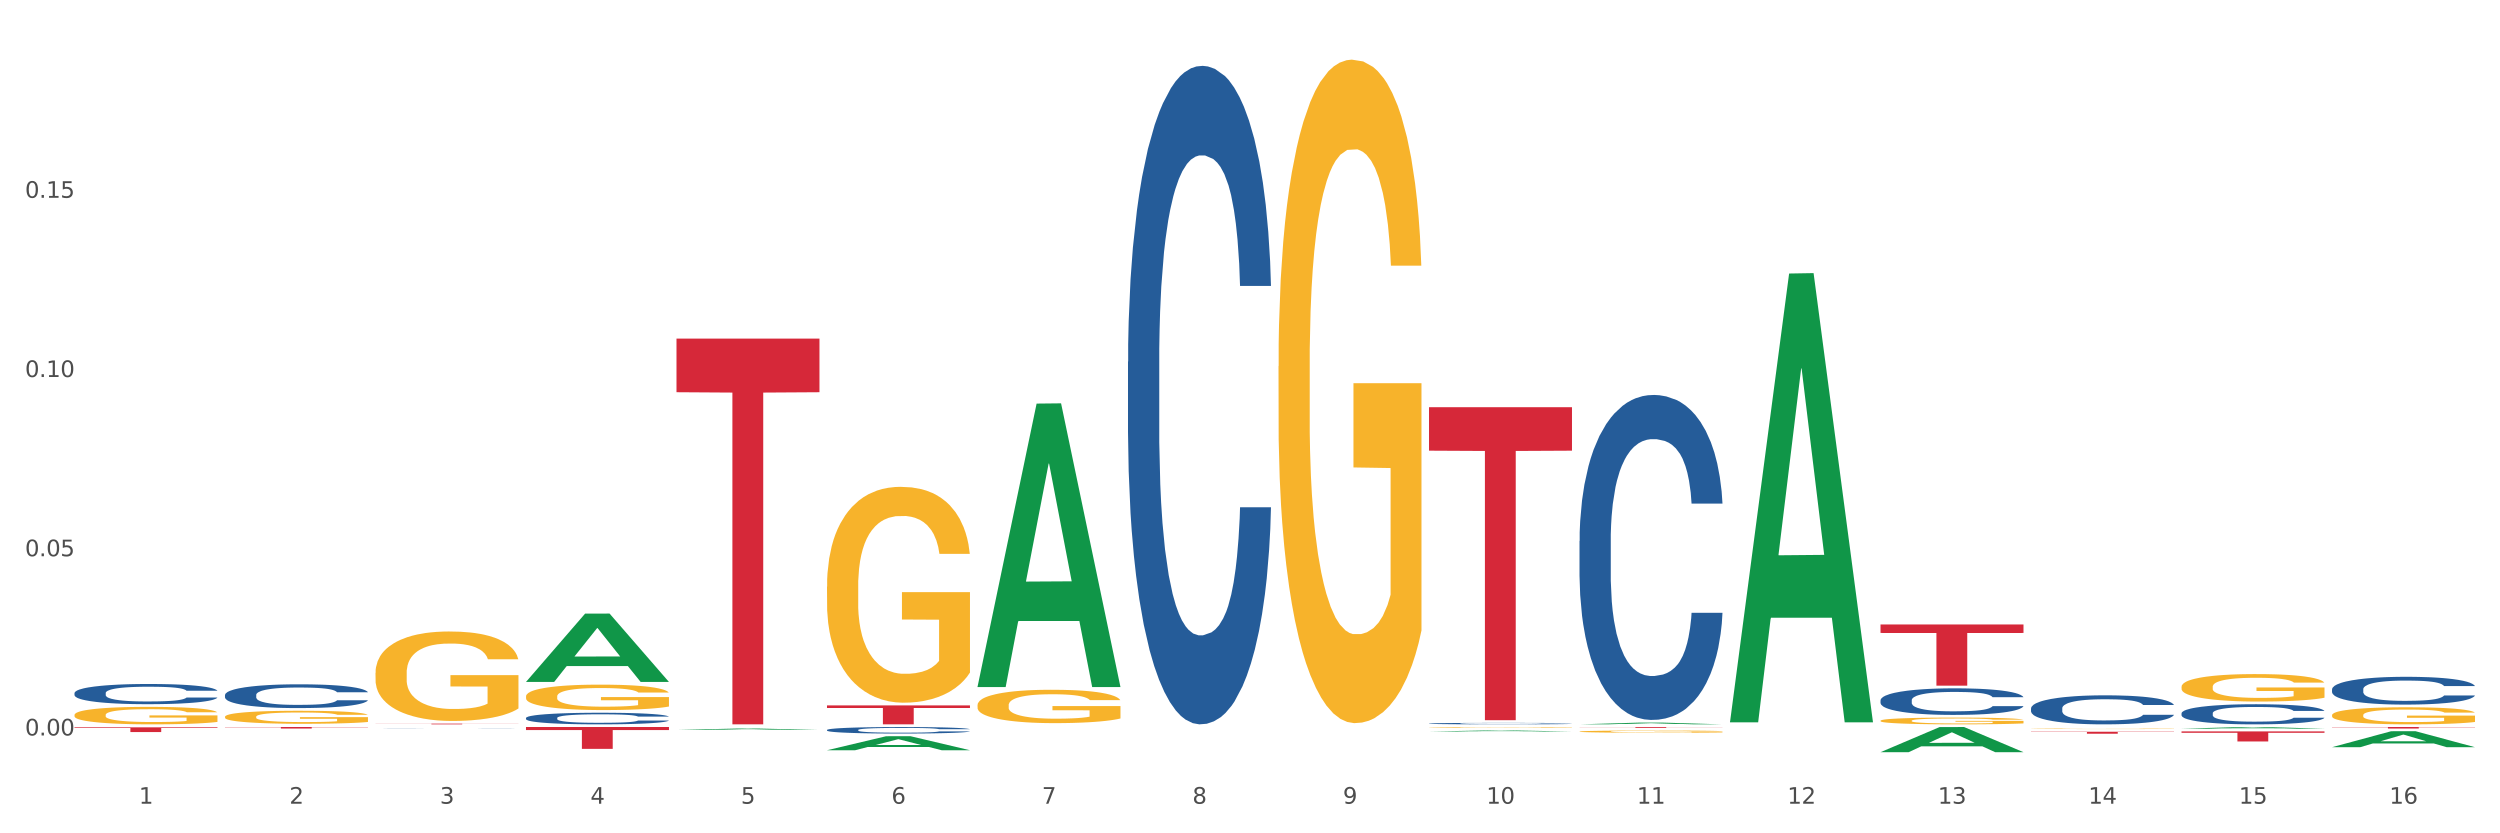 <?xml version="1.0" encoding="utf-8" standalone="no"?>
<!DOCTYPE svg PUBLIC "-//W3C//DTD SVG 1.1//EN"
  "http://www.w3.org/Graphics/SVG/1.1/DTD/svg11.dtd">
<svg xmlns:xlink="http://www.w3.org/1999/xlink" width="1080pt" height="360pt" viewBox="0 0 1080 360" xmlns="http://www.w3.org/2000/svg" version="1.1">
 <rect x="0" y="0" width="1080" height="360" fill="#333333" stroke="none"/>
 <defs>
  <style type="text/css">*{stroke-linejoin: round; stroke-linecap: butt}</style>
 </defs>
 <g id="figure_1">
  <g id="patch_1">
   <path d="M 0 360 
L 1080 360 
L 1080 0 
L 0 0 
z
" style="fill: #ffffff; stroke: #ffffff; stroke-linejoin: miter"/>
  </g>
  <g id="axes_1">
   <g id="matplotlib.axis_1">
    <g id="xtick_1">
     <g id="text_1">
      <!-- 1 -->
      <g style="fill: #4d4d4d" transform="translate(60.004 347.204) scale(0.096 -0.096)">
       <defs>
        <path id="DejaVuSans-31" d="M 794 531 
L 1825 531 
L 1825 4091 
L 703 3866 
L 703 4441 
L 1819 4666 
L 2450 4666 
L 2450 531 
L 3481 531 
L 3481 0 
L 794 0 
L 794 531 
z
" transform="scale(0.016)"/>
       </defs>
       <use xlink:href="#DejaVuSans-31"/>
      </g>
     </g>
    </g>
    <g id="xtick_2">
     <g id="text_2">
      <!-- 2 -->
      <g style="fill: #4d4d4d" transform="translate(125.021 347.204) scale(0.096 -0.096)">
       <defs>
        <path id="DejaVuSans-32" d="M 1228 531 
L 3431 531 
L 3431 0 
L 469 0 
L 469 531 
Q 828 903 1448 1529 
Q 2069 2156 2228 2338 
Q 2531 2678 2651 2914 
Q 2772 3150 2772 3378 
Q 2772 3750 2511 3984 
Q 2250 4219 1831 4219 
Q 1534 4219 1204 4116 
Q 875 4013 500 3803 
L 500 4441 
Q 881 4594 1212 4672 
Q 1544 4750 1819 4750 
Q 2544 4750 2975 4387 
Q 3406 4025 3406 3419 
Q 3406 3131 3298 2873 
Q 3191 2616 2906 2266 
Q 2828 2175 2409 1742 
Q 1991 1309 1228 531 
z
" transform="scale(0.016)"/>
       </defs>
       <use xlink:href="#DejaVuSans-32"/>
      </g>
     </g>
    </g>
    <g id="xtick_3">
     <g id="text_3">
      <!-- 3 -->
      <g style="fill: #4d4d4d" transform="translate(190.039 347.204) scale(0.096 -0.096)">
       <defs>
        <path id="DejaVuSans-33" d="M 2597 2516 
Q 3050 2419 3304 2112 
Q 3559 1806 3559 1356 
Q 3559 666 3084 287 
Q 2609 -91 1734 -91 
Q 1441 -91 1130 -33 
Q 819 25 488 141 
L 488 750 
Q 750 597 1062 519 
Q 1375 441 1716 441 
Q 2309 441 2620 675 
Q 2931 909 2931 1356 
Q 2931 1769 2642 2001 
Q 2353 2234 1838 2234 
L 1294 2234 
L 1294 2753 
L 1863 2753 
Q 2328 2753 2575 2939 
Q 2822 3125 2822 3475 
Q 2822 3834 2567 4026 
Q 2313 4219 1838 4219 
Q 1578 4219 1281 4162 
Q 984 4106 628 3988 
L 628 4550 
Q 988 4650 1302 4700 
Q 1616 4750 1894 4750 
Q 2613 4750 3031 4423 
Q 3450 4097 3450 3541 
Q 3450 3153 3228 2886 
Q 3006 2619 2597 2516 
z
" transform="scale(0.016)"/>
       </defs>
       <use xlink:href="#DejaVuSans-33"/>
      </g>
     </g>
    </g>
    <g id="xtick_4">
     <g id="text_4">
      <!-- 4 -->
      <g style="fill: #4d4d4d" transform="translate(255.056 347.204) scale(0.096 -0.096)">
       <defs>
        <path id="DejaVuSans-34" d="M 2419 4116 
L 825 1625 
L 2419 1625 
L 2419 4116 
z
M 2253 4666 
L 3047 4666 
L 3047 1625 
L 3713 1625 
L 3713 1100 
L 3047 1100 
L 3047 0 
L 2419 0 
L 2419 1100 
L 313 1100 
L 313 1709 
L 2253 4666 
z
" transform="scale(0.016)"/>
       </defs>
       <use xlink:href="#DejaVuSans-34"/>
      </g>
     </g>
    </g>
    <g id="xtick_5">
     <g id="text_5">
      <!-- 5 -->
      <g style="fill: #4d4d4d" transform="translate(320.073 347.204) scale(0.096 -0.096)">
       <defs>
        <path id="DejaVuSans-35" d="M 691 4666 
L 3169 4666 
L 3169 4134 
L 1269 4134 
L 1269 2991 
Q 1406 3038 1543 3061 
Q 1681 3084 1819 3084 
Q 2600 3084 3056 2656 
Q 3513 2228 3513 1497 
Q 3513 744 3044 326 
Q 2575 -91 1722 -91 
Q 1428 -91 1123 -41 
Q 819 9 494 109 
L 494 744 
Q 775 591 1075 516 
Q 1375 441 1709 441 
Q 2250 441 2565 725 
Q 2881 1009 2881 1497 
Q 2881 1984 2565 2268 
Q 2250 2553 1709 2553 
Q 1456 2553 1204 2497 
Q 953 2441 691 2322 
L 691 4666 
z
" transform="scale(0.016)"/>
       </defs>
       <use xlink:href="#DejaVuSans-35"/>
      </g>
     </g>
    </g>
    <g id="xtick_6">
     <g id="text_6">
      <!-- 6 -->
      <g style="fill: #4d4d4d" transform="translate(385.09 347.204) scale(0.096 -0.096)">
       <defs>
        <path id="DejaVuSans-36" d="M 2113 2584 
Q 1688 2584 1439 2293 
Q 1191 2003 1191 1497 
Q 1191 994 1439 701 
Q 1688 409 2113 409 
Q 2538 409 2786 701 
Q 3034 994 3034 1497 
Q 3034 2003 2786 2293 
Q 2538 2584 2113 2584 
z
M 3366 4563 
L 3366 3988 
Q 3128 4100 2886 4159 
Q 2644 4219 2406 4219 
Q 1781 4219 1451 3797 
Q 1122 3375 1075 2522 
Q 1259 2794 1537 2939 
Q 1816 3084 2150 3084 
Q 2853 3084 3261 2657 
Q 3669 2231 3669 1497 
Q 3669 778 3244 343 
Q 2819 -91 2113 -91 
Q 1303 -91 875 529 
Q 447 1150 447 2328 
Q 447 3434 972 4092 
Q 1497 4750 2381 4750 
Q 2619 4750 2861 4703 
Q 3103 4656 3366 4563 
z
" transform="scale(0.016)"/>
       </defs>
       <use xlink:href="#DejaVuSans-36"/>
      </g>
     </g>
    </g>
    <g id="xtick_7">
     <g id="text_7">
      <!-- 7 -->
      <g style="fill: #4d4d4d" transform="translate(450.108 347.204) scale(0.096 -0.096)">
       <defs>
        <path id="DejaVuSans-37" d="M 525 4666 
L 3525 4666 
L 3525 4397 
L 1831 0 
L 1172 0 
L 2766 4134 
L 525 4134 
L 525 4666 
z
" transform="scale(0.016)"/>
       </defs>
       <use xlink:href="#DejaVuSans-37"/>
      </g>
     </g>
    </g>
    <g id="xtick_8">
     <g id="text_8">
      <!-- 8 -->
      <g style="fill: #4d4d4d" transform="translate(515.125 347.204) scale(0.096 -0.096)">
       <defs>
        <path id="DejaVuSans-38" d="M 2034 2216 
Q 1584 2216 1326 1975 
Q 1069 1734 1069 1313 
Q 1069 891 1326 650 
Q 1584 409 2034 409 
Q 2484 409 2743 651 
Q 3003 894 3003 1313 
Q 3003 1734 2745 1975 
Q 2488 2216 2034 2216 
z
M 1403 2484 
Q 997 2584 770 2862 
Q 544 3141 544 3541 
Q 544 4100 942 4425 
Q 1341 4750 2034 4750 
Q 2731 4750 3128 4425 
Q 3525 4100 3525 3541 
Q 3525 3141 3298 2862 
Q 3072 2584 2669 2484 
Q 3125 2378 3379 2068 
Q 3634 1759 3634 1313 
Q 3634 634 3220 271 
Q 2806 -91 2034 -91 
Q 1263 -91 848 271 
Q 434 634 434 1313 
Q 434 1759 690 2068 
Q 947 2378 1403 2484 
z
M 1172 3481 
Q 1172 3119 1398 2916 
Q 1625 2713 2034 2713 
Q 2441 2713 2670 2916 
Q 2900 3119 2900 3481 
Q 2900 3844 2670 4047 
Q 2441 4250 2034 4250 
Q 1625 4250 1398 4047 
Q 1172 3844 1172 3481 
z
" transform="scale(0.016)"/>
       </defs>
       <use xlink:href="#DejaVuSans-38"/>
      </g>
     </g>
    </g>
    <g id="xtick_9">
     <g id="text_9">
      <!-- 9 -->
      <g style="fill: #4d4d4d" transform="translate(580.142 347.204) scale(0.096 -0.096)">
       <defs>
        <path id="DejaVuSans-39" d="M 703 97 
L 703 672 
Q 941 559 1184 500 
Q 1428 441 1663 441 
Q 2288 441 2617 861 
Q 2947 1281 2994 2138 
Q 2813 1869 2534 1725 
Q 2256 1581 1919 1581 
Q 1219 1581 811 2004 
Q 403 2428 403 3163 
Q 403 3881 828 4315 
Q 1253 4750 1959 4750 
Q 2769 4750 3195 4129 
Q 3622 3509 3622 2328 
Q 3622 1225 3098 567 
Q 2575 -91 1691 -91 
Q 1453 -91 1209 -44 
Q 966 3 703 97 
z
M 1959 2075 
Q 2384 2075 2632 2365 
Q 2881 2656 2881 3163 
Q 2881 3666 2632 3958 
Q 2384 4250 1959 4250 
Q 1534 4250 1286 3958 
Q 1038 3666 1038 3163 
Q 1038 2656 1286 2365 
Q 1534 2075 1959 2075 
z
" transform="scale(0.016)"/>
       </defs>
       <use xlink:href="#DejaVuSans-39"/>
      </g>
     </g>
    </g>
    <g id="xtick_10">
     <g id="text_10">
      <!-- 10 -->
      <g style="fill: #4d4d4d" transform="translate(642.105 347.204) scale(0.096 -0.096)">
       <defs>
        <path id="DejaVuSans-30" d="M 2034 4250 
Q 1547 4250 1301 3770 
Q 1056 3291 1056 2328 
Q 1056 1369 1301 889 
Q 1547 409 2034 409 
Q 2525 409 2770 889 
Q 3016 1369 3016 2328 
Q 3016 3291 2770 3770 
Q 2525 4250 2034 4250 
z
M 2034 4750 
Q 2819 4750 3233 4129 
Q 3647 3509 3647 2328 
Q 3647 1150 3233 529 
Q 2819 -91 2034 -91 
Q 1250 -91 836 529 
Q 422 1150 422 2328 
Q 422 3509 836 4129 
Q 1250 4750 2034 4750 
z
" transform="scale(0.016)"/>
       </defs>
       <use xlink:href="#DejaVuSans-31"/>
       <use xlink:href="#DejaVuSans-30" transform="translate(63.623 0)"/>
      </g>
     </g>
    </g>
    <g id="xtick_11">
     <g id="text_11">
      <!-- 11 -->
      <g style="fill: #4d4d4d" transform="translate(707.123 347.204) scale(0.096 -0.096)">
       <use xlink:href="#DejaVuSans-31"/>
       <use xlink:href="#DejaVuSans-31" transform="translate(63.623 0)"/>
      </g>
     </g>
    </g>
    <g id="xtick_12">
     <g id="text_12">
      <!-- 12 -->
      <g style="fill: #4d4d4d" transform="translate(772.14 347.204) scale(0.096 -0.096)">
       <use xlink:href="#DejaVuSans-31"/>
       <use xlink:href="#DejaVuSans-32" transform="translate(63.623 0)"/>
      </g>
     </g>
    </g>
    <g id="xtick_13">
     <g id="text_13">
      <!-- 13 -->
      <g style="fill: #4d4d4d" transform="translate(837.157 347.204) scale(0.096 -0.096)">
       <use xlink:href="#DejaVuSans-31"/>
       <use xlink:href="#DejaVuSans-33" transform="translate(63.623 0)"/>
      </g>
     </g>
    </g>
    <g id="xtick_14">
     <g id="text_14">
      <!-- 14 -->
      <g style="fill: #4d4d4d" transform="translate(902.174 347.204) scale(0.096 -0.096)">
       <use xlink:href="#DejaVuSans-31"/>
       <use xlink:href="#DejaVuSans-34" transform="translate(63.623 0)"/>
      </g>
     </g>
    </g>
    <g id="xtick_15">
     <g id="text_15">
      <!-- 15 -->
      <g style="fill: #4d4d4d" transform="translate(967.192 347.204) scale(0.096 -0.096)">
       <use xlink:href="#DejaVuSans-31"/>
       <use xlink:href="#DejaVuSans-35" transform="translate(63.623 0)"/>
      </g>
     </g>
    </g>
    <g id="xtick_16">
     <g id="text_16">
      <!-- 16 -->
      <g style="fill: #4d4d4d" transform="translate(1032.209 347.204) scale(0.096 -0.096)">
       <use xlink:href="#DejaVuSans-31"/>
       <use xlink:href="#DejaVuSans-36" transform="translate(63.623 0)"/>
      </g>
     </g>
    </g>
    <g id="xtick_17"/>
    <g id="xtick_18"/>
    <g id="xtick_19"/>
    <g id="xtick_20"/>
    <g id="xtick_21"/>
    <g id="xtick_22"/>
    <g id="xtick_23"/>
    <g id="xtick_24"/>
    <g id="xtick_25"/>
    <g id="xtick_26"/>
    <g id="xtick_27"/>
    <g id="xtick_28"/>
    <g id="xtick_29"/>
    <g id="xtick_30"/>
    <g id="xtick_31"/>
   </g>
   <g id="matplotlib.axis_2">
    <g id="ytick_1">
     <g id="text_17">
      <!-- 0.00 -->
      <g style="fill: #4d4d4d" transform="translate(10.8 317.723) scale(0.096 -0.096)">
       <defs>
        <path id="DejaVuSans-2e" d="M 684 794 
L 1344 794 
L 1344 0 
L 684 0 
L 684 794 
z
" transform="scale(0.016)"/>
       </defs>
       <use xlink:href="#DejaVuSans-30"/>
       <use xlink:href="#DejaVuSans-2e" transform="translate(63.623 0)"/>
       <use xlink:href="#DejaVuSans-30" transform="translate(95.41 0)"/>
       <use xlink:href="#DejaVuSans-30" transform="translate(159.033 0)"/>
      </g>
     </g>
    </g>
    <g id="ytick_2">
     <g id="text_18">
      <!-- 0.05 -->
      <g style="fill: #4d4d4d" transform="translate(10.8 240.298) scale(0.096 -0.096)">
       <use xlink:href="#DejaVuSans-30"/>
       <use xlink:href="#DejaVuSans-2e" transform="translate(63.623 0)"/>
       <use xlink:href="#DejaVuSans-30" transform="translate(95.41 0)"/>
       <use xlink:href="#DejaVuSans-35" transform="translate(159.033 0)"/>
      </g>
     </g>
    </g>
    <g id="ytick_3">
     <g id="text_19">
      <!-- 0.10 -->
      <g style="fill: #4d4d4d" transform="translate(10.8 162.874) scale(0.096 -0.096)">
       <use xlink:href="#DejaVuSans-30"/>
       <use xlink:href="#DejaVuSans-2e" transform="translate(63.623 0)"/>
       <use xlink:href="#DejaVuSans-31" transform="translate(95.41 0)"/>
       <use xlink:href="#DejaVuSans-30" transform="translate(159.033 0)"/>
      </g>
     </g>
    </g>
    <g id="ytick_4">
     <g id="text_20">
      <!-- 0.15 -->
      <g style="fill: #4d4d4d" transform="translate(10.8 85.449) scale(0.096 -0.096)">
       <use xlink:href="#DejaVuSans-30"/>
       <use xlink:href="#DejaVuSans-2e" transform="translate(63.623 0)"/>
       <use xlink:href="#DejaVuSans-31" transform="translate(95.41 0)"/>
       <use xlink:href="#DejaVuSans-35" transform="translate(159.033 0)"/>
      </g>
     </g>
    </g>
    <g id="ytick_5"/>
    <g id="ytick_6"/>
    <g id="ytick_7"/>
    <g id="ytick_8"/>
   </g>
   <g id="PolyCollection_1">
    <path d="M 227.227 294.553 
L 227.29 294.525 
L 252.761 265.086 
L 263.331 265.058 
L 288.993 294.609 
L 276.767 294.609 
L 271.227 287.727 
L 244.929 287.727 
L 244.738 287.838 
L 239.389 294.609 
L 227.227 294.609 
L 227.227 294.553 
L 248.24 283.621 
L 267.916 283.593 
L 258.174 271.357 
L 258.046 271.301 
L 257.919 271.385 
L 248.176 283.593 
L 248.24 283.621 
L 227.227 294.553 
z
" clip-path="url(#pc1292e9d41)" style="fill: #109648"/>
    <path d="M 292.244 315.342 
L 292.308 315.342 
L 317.778 314.741 
L 328.349 314.74 
L 354.01 315.344 
L 341.784 315.344 
L 336.245 315.203 
L 309.946 315.203 
L 309.755 315.205 
L 304.406 315.344 
L 292.244 315.344 
L 292.244 315.342 
L 313.257 315.119 
L 332.933 315.119 
L 323.191 314.869 
L 323.063 314.868 
L 322.936 314.869 
L 313.194 315.119 
L 313.257 315.119 
L 292.244 315.342 
z
" clip-path="url(#pc1292e9d41)" style="fill: #109648"/>
    <path d="M 422.278 296.594 
L 422.342 296.479 
L 447.813 174.352 
L 458.383 174.237 
L 484.045 296.824 
L 471.819 296.824 
L 466.279 268.278 
L 439.981 268.278 
L 439.79 268.739 
L 434.441 296.824 
L 422.278 296.824 
L 422.278 296.594 
L 443.292 251.243 
L 462.968 251.127 
L 453.225 200.366 
L 453.098 200.136 
L 452.971 200.481 
L 443.228 251.127 
L 443.292 251.243 
L 422.278 296.594 
z
" clip-path="url(#pc1292e9d41)" style="fill: #109648"/>
    <path d="M 357.261 324.094 
L 357.325 324.088 
L 382.796 318.054 
L 393.366 318.049 
L 419.028 324.105 
L 406.802 324.105 
L 401.262 322.695 
L 374.963 322.695 
L 374.772 322.717 
L 369.423 324.105 
L 357.261 324.105 
L 357.261 324.094 
L 378.275 321.853 
L 397.951 321.847 
L 388.208 319.34 
L 388.081 319.328 
L 387.953 319.345 
L 378.211 321.847 
L 378.275 321.853 
L 357.261 324.094 
z
" clip-path="url(#pc1292e9d41)" style="fill: #109648"/>
    <path d="M 617.33 316.019 
L 617.394 316.019 
L 642.865 315.537 
L 653.435 315.537 
L 679.097 316.02 
L 666.871 316.02 
L 661.331 315.907 
L 635.032 315.907 
L 634.841 315.909 
L 629.492 316.02 
L 617.33 316.02 
L 617.33 316.019 
L 638.343 315.84 
L 658.02 315.84 
L 648.277 315.64 
L 648.15 315.639 
L 648.022 315.64 
L 638.28 315.84 
L 638.343 315.84 
L 617.33 316.019 
z
" clip-path="url(#pc1292e9d41)" style="fill: #109648"/>
    <path d="M 942.416 296.69 
L 942.489 296.679 
L 942.489 296.289 
L 942.635 295.953 
L 943.364 295.14 
L 944.458 294.469 
L 945.26 294.111 
L 946.063 293.818 
L 947.011 293.526 
L 948.177 293.222 
L 950.292 292.778 
L 951.605 292.55 
L 953.209 292.312 
L 956.126 291.965 
L 958.241 291.77 
L 960.429 291.608 
L 964.002 291.412 
L 966.335 291.326 
L 968.815 291.261 
L 971.805 291.217 
L 974.065 291.207 
L 979.024 291.239 
L 983.254 291.337 
L 985.296 291.412 
L 987.921 291.543 
L 989.306 291.629 
L 991.567 291.803 
L 993.901 292.03 
L 995.505 292.225 
L 997.911 292.594 
L 999.734 292.962 
L 1001.412 293.417 
L 1002.287 293.732 
L 1002.943 294.024 
L 1003.526 294.36 
L 1004.11 294.891 
L 990.984 294.891 
L 990.473 294.512 
L 989.671 294.154 
L 988.504 293.807 
L 987.483 293.591 
L 985.733 293.32 
L 984.129 293.146 
L 982.451 293.016 
L 980.41 292.908 
L 978.805 292.854 
L 976.545 292.81 
L 972.096 292.821 
L 969.106 292.908 
L 967.065 293.016 
L 965.752 293.114 
L 964.585 293.222 
L 963.273 293.374 
L 961.741 293.602 
L 960.647 293.807 
L 959.553 294.068 
L 958.678 294.328 
L 957.876 294.631 
L 957.22 294.956 
L 956.709 295.292 
L 956.272 295.704 
L 955.907 296.387 
L 955.907 297.871 
L 956.053 298.207 
L 956.418 298.652 
L 956.855 298.988 
L 957.585 299.389 
L 958.241 299.66 
L 959.481 300.05 
L 960.866 300.375 
L 961.96 300.581 
L 963.054 300.754 
L 964.95 300.993 
L 967.065 301.188 
L 968.888 301.307 
L 971.367 301.415 
L 973.044 301.459 
L 974.503 301.48 
L 978.076 301.48 
L 980.628 301.448 
L 983.472 301.372 
L 985.66 301.274 
L 987.483 301.155 
L 989.525 300.96 
L 990.838 300.776 
L 990.838 298.511 
L 974.795 298.5 
L 974.795 296.994 
L 1004.183 296.994 
L 1004.183 301.415 
L 1002.943 301.643 
L 1001.558 301.849 
L 1000.099 302.033 
L 997.911 302.26 
L 995.286 302.477 
L 992.953 302.629 
L 990.473 302.759 
L 987.556 302.878 
L 983.764 302.987 
L 981.431 303.03 
L 978.514 303.062 
L 975.086 303.073 
L 972.096 303.052 
L 969.179 302.997 
L 966.117 302.9 
L 963.127 302.759 
L 960.866 302.618 
L 958.605 302.445 
L 956.199 302.217 
L 954.303 302 
L 952.844 301.805 
L 951.24 301.556 
L 949.49 301.231 
L 948.177 300.938 
L 947.011 300.635 
L 945.771 300.245 
L 944.896 299.909 
L 944.021 299.486 
L 943.51 299.172 
L 942.927 298.684 
L 942.489 298.001 
L 942.416 296.69 
z
" clip-path="url(#pc1292e9d41)" style="fill: #f7b32b"/>
    <path d="M 1007.434 308.952 
L 1007.507 308.945 
L 1007.507 308.702 
L 1007.652 308.493 
L 1008.382 307.988 
L 1009.475 307.57 
L 1010.278 307.347 
L 1011.08 307.165 
L 1012.028 306.983 
L 1013.195 306.795 
L 1015.309 306.518 
L 1016.622 306.377 
L 1018.226 306.228 
L 1021.143 306.013 
L 1023.258 305.891 
L 1025.446 305.79 
L 1029.019 305.669 
L 1031.353 305.615 
L 1033.832 305.574 
L 1036.822 305.547 
L 1039.083 305.541 
L 1044.041 305.561 
L 1048.271 305.622 
L 1050.313 305.669 
L 1052.938 305.75 
L 1054.324 305.804 
L 1056.584 305.911 
L 1058.918 306.053 
L 1060.522 306.174 
L 1062.929 306.404 
L 1064.752 306.633 
L 1066.429 306.916 
L 1067.304 307.111 
L 1067.96 307.293 
L 1068.544 307.502 
L 1069.127 307.833 
L 1056.001 307.833 
L 1055.49 307.597 
L 1054.688 307.374 
L 1053.521 307.159 
L 1052.5 307.024 
L 1050.75 306.855 
L 1049.146 306.747 
L 1047.469 306.666 
L 1045.427 306.599 
L 1043.823 306.565 
L 1041.562 306.538 
L 1037.114 306.545 
L 1034.124 306.599 
L 1032.082 306.666 
L 1030.769 306.727 
L 1029.602 306.795 
L 1028.29 306.889 
L 1026.758 307.03 
L 1025.665 307.159 
L 1024.571 307.32 
L 1023.696 307.482 
L 1022.893 307.671 
L 1022.237 307.873 
L 1021.727 308.082 
L 1021.289 308.338 
L 1020.925 308.763 
L 1020.925 309.687 
L 1021.07 309.896 
L 1021.435 310.172 
L 1021.873 310.381 
L 1022.602 310.63 
L 1023.258 310.799 
L 1024.498 311.042 
L 1025.883 311.244 
L 1026.977 311.372 
L 1028.071 311.48 
L 1029.967 311.628 
L 1032.082 311.749 
L 1033.905 311.824 
L 1036.384 311.891 
L 1038.062 311.918 
L 1039.52 311.931 
L 1043.093 311.931 
L 1045.646 311.911 
L 1048.49 311.864 
L 1050.677 311.803 
L 1052.5 311.729 
L 1054.542 311.608 
L 1055.855 311.493 
L 1055.855 310.084 
L 1039.812 310.078 
L 1039.812 309.141 
L 1069.2 309.141 
L 1069.2 311.891 
L 1067.96 312.033 
L 1066.575 312.161 
L 1065.116 312.275 
L 1062.929 312.417 
L 1060.303 312.552 
L 1057.97 312.646 
L 1055.49 312.727 
L 1052.573 312.801 
L 1048.781 312.868 
L 1046.448 312.895 
L 1043.531 312.916 
L 1040.103 312.922 
L 1037.114 312.909 
L 1034.197 312.875 
L 1031.134 312.815 
L 1028.144 312.727 
L 1025.883 312.639 
L 1023.623 312.531 
L 1021.216 312.39 
L 1019.32 312.255 
L 1017.862 312.134 
L 1016.257 311.979 
L 1014.507 311.776 
L 1013.195 311.594 
L 1012.028 311.406 
L 1010.788 311.163 
L 1009.913 310.954 
L 1009.038 310.691 
L 1008.527 310.496 
L 1007.944 310.192 
L 1007.507 309.767 
L 1007.434 308.952 
z
" clip-path="url(#pc1292e9d41)" style="fill: #f7b32b"/>
    <path d="M 747.365 311.675 
L 747.428 311.493 
L 772.899 118.164 
L 783.469 117.982 
L 809.131 312.039 
L 796.905 312.039 
L 791.365 266.851 
L 765.067 266.851 
L 764.876 267.579 
L 759.527 312.039 
L 747.365 312.039 
L 747.365 311.675 
L 768.378 239.883 
L 788.054 239.701 
L 778.312 159.345 
L 778.184 158.98 
L 778.057 159.527 
L 768.314 239.701 
L 768.378 239.883 
L 747.365 311.675 
z
" clip-path="url(#pc1292e9d41)" style="fill: #109648"/>
    <path d="M 227.227 300.84 
L 227.3 300.829 
L 227.3 300.468 
L 227.445 300.157 
L 228.175 299.405 
L 229.269 298.782 
L 230.071 298.451 
L 230.873 298.18 
L 231.821 297.909 
L 232.988 297.628 
L 235.102 297.217 
L 236.415 297.006 
L 238.019 296.785 
L 240.936 296.464 
L 243.051 296.284 
L 245.239 296.133 
L 248.812 295.953 
L 251.146 295.872 
L 253.625 295.812 
L 256.615 295.772 
L 258.876 295.762 
L 263.834 295.792 
L 268.064 295.882 
L 270.106 295.953 
L 272.731 296.073 
L 274.117 296.153 
L 276.377 296.314 
L 278.711 296.525 
L 280.315 296.705 
L 282.722 297.046 
L 284.545 297.388 
L 286.222 297.809 
L 287.097 298.1 
L 287.753 298.371 
L 288.337 298.682 
L 288.92 299.174 
L 275.794 299.174 
L 275.283 298.822 
L 274.481 298.491 
L 273.315 298.17 
L 272.294 297.97 
L 270.543 297.719 
L 268.939 297.558 
L 267.262 297.438 
L 265.22 297.337 
L 263.616 297.287 
L 261.355 297.247 
L 256.907 297.257 
L 253.917 297.337 
L 251.875 297.438 
L 250.562 297.528 
L 249.396 297.628 
L 248.083 297.769 
L 246.552 297.98 
L 245.458 298.17 
L 244.364 298.411 
L 243.489 298.652 
L 242.687 298.933 
L 242.03 299.234 
L 241.52 299.545 
L 241.082 299.926 
L 240.718 300.559 
L 240.718 301.933 
L 240.863 302.244 
L 241.228 302.656 
L 241.666 302.967 
L 242.395 303.338 
L 243.051 303.589 
L 244.291 303.95 
L 245.676 304.251 
L 246.77 304.442 
L 247.864 304.603 
L 249.76 304.823 
L 251.875 305.004 
L 253.698 305.114 
L 256.177 305.215 
L 257.855 305.255 
L 259.313 305.275 
L 262.886 305.275 
L 265.439 305.245 
L 268.283 305.175 
L 270.47 305.084 
L 272.294 304.974 
L 274.335 304.793 
L 275.648 304.623 
L 275.648 302.525 
L 259.605 302.515 
L 259.605 301.12 
L 288.993 301.12 
L 288.993 305.215 
L 287.753 305.425 
L 286.368 305.616 
L 284.909 305.787 
L 282.722 305.997 
L 280.096 306.198 
L 277.763 306.339 
L 275.283 306.459 
L 272.366 306.569 
L 268.574 306.67 
L 266.241 306.71 
L 263.324 306.74 
L 259.897 306.75 
L 256.907 306.73 
L 253.99 306.68 
L 250.927 306.589 
L 247.937 306.459 
L 245.676 306.329 
L 243.416 306.168 
L 241.009 305.957 
L 239.113 305.757 
L 237.655 305.576 
L 236.05 305.345 
L 234.3 305.044 
L 232.988 304.773 
L 231.821 304.492 
L 230.581 304.131 
L 229.706 303.82 
L 228.831 303.429 
L 228.321 303.137 
L 227.737 302.686 
L 227.3 302.054 
L 227.227 300.84 
z
" clip-path="url(#pc1292e9d41)" style="fill: #f7b32b"/>
    <path d="M 357.261 304.722 
L 419.028 304.722 
L 419.028 305.862 
L 394.731 305.87 
L 394.731 312.922 
L 381.412 312.922 
L 381.412 305.87 
L 357.261 305.862 
L 357.261 304.73 
L 357.261 304.722 
z
" clip-path="url(#pc1292e9d41)" style="fill: #d62839"/>
    <path d="M 422.278 304.64 
L 422.351 304.627 
L 422.351 304.153 
L 422.497 303.744 
L 423.226 302.757 
L 424.32 301.941 
L 425.122 301.506 
L 425.925 301.151 
L 426.873 300.795 
L 428.039 300.427 
L 430.154 299.887 
L 431.467 299.61 
L 433.071 299.321 
L 435.988 298.899 
L 438.103 298.662 
L 440.291 298.465 
L 443.864 298.228 
L 446.197 298.122 
L 448.677 298.043 
L 451.667 297.991 
L 453.927 297.978 
L 458.886 298.017 
L 463.116 298.136 
L 465.158 298.228 
L 467.783 298.386 
L 469.168 298.491 
L 471.429 298.702 
L 473.763 298.978 
L 475.367 299.215 
L 477.773 299.663 
L 479.596 300.111 
L 481.274 300.664 
L 482.149 301.045 
L 482.805 301.401 
L 483.389 301.809 
L 483.972 302.454 
L 470.846 302.454 
L 470.335 301.993 
L 469.533 301.559 
L 468.366 301.138 
L 467.345 300.874 
L 465.595 300.545 
L 463.991 300.334 
L 462.314 300.176 
L 460.272 300.045 
L 458.667 299.979 
L 456.407 299.926 
L 451.958 299.939 
L 448.969 300.045 
L 446.927 300.176 
L 445.614 300.295 
L 444.447 300.427 
L 443.135 300.611 
L 441.603 300.887 
L 440.509 301.138 
L 439.416 301.454 
L 438.54 301.769 
L 437.738 302.138 
L 437.082 302.533 
L 436.571 302.941 
L 436.134 303.442 
L 435.769 304.271 
L 435.769 306.075 
L 435.915 306.483 
L 436.28 307.023 
L 436.717 307.431 
L 437.447 307.918 
L 438.103 308.247 
L 439.343 308.721 
L 440.728 309.116 
L 441.822 309.367 
L 442.916 309.577 
L 444.812 309.867 
L 446.927 310.104 
L 448.75 310.249 
L 451.229 310.38 
L 452.906 310.433 
L 454.365 310.459 
L 457.938 310.459 
L 460.49 310.42 
L 463.334 310.328 
L 465.522 310.209 
L 467.345 310.064 
L 469.387 309.827 
L 470.7 309.604 
L 470.7 306.852 
L 454.657 306.839 
L 454.657 305.008 
L 484.045 305.008 
L 484.045 310.38 
L 482.805 310.657 
L 481.42 310.907 
L 479.961 311.131 
L 477.773 311.407 
L 475.148 311.671 
L 472.815 311.855 
L 470.335 312.013 
L 467.418 312.158 
L 463.626 312.29 
L 461.293 312.342 
L 458.376 312.382 
L 454.948 312.395 
L 451.958 312.369 
L 449.041 312.303 
L 445.979 312.184 
L 442.989 312.013 
L 440.728 311.842 
L 438.468 311.631 
L 436.061 311.355 
L 434.165 311.091 
L 432.707 310.854 
L 431.102 310.552 
L 429.352 310.157 
L 428.039 309.801 
L 426.873 309.432 
L 425.633 308.958 
L 424.758 308.55 
L 423.883 308.037 
L 423.372 307.655 
L 422.789 307.062 
L 422.351 306.233 
L 422.278 304.64 
z
" clip-path="url(#pc1292e9d41)" style="fill: #f7b32b"/>
    <path d="M 357.261 253.404 
L 357.334 253.319 
L 357.334 250.253 
L 357.48 247.612 
L 358.209 241.225 
L 359.303 235.944 
L 360.105 233.133 
L 360.907 230.834 
L 361.855 228.534 
L 363.022 226.149 
L 365.137 222.657 
L 366.45 220.869 
L 368.054 218.995 
L 370.971 216.27 
L 373.086 214.737 
L 375.273 213.459 
L 378.847 211.926 
L 381.18 211.245 
L 383.66 210.734 
L 386.649 210.393 
L 388.91 210.308 
L 393.869 210.563 
L 398.098 211.33 
L 400.14 211.926 
L 402.766 212.948 
L 404.151 213.629 
L 406.412 214.992 
L 408.745 216.781 
L 410.35 218.314 
L 412.756 221.21 
L 414.579 224.105 
L 416.256 227.682 
L 417.132 230.152 
L 417.788 232.452 
L 418.371 235.092 
L 418.955 239.266 
L 405.828 239.266 
L 405.318 236.285 
L 404.516 233.474 
L 403.349 230.749 
L 402.328 229.045 
L 400.578 226.916 
L 398.974 225.553 
L 397.296 224.531 
L 395.254 223.679 
L 393.65 223.254 
L 391.39 222.913 
L 386.941 222.998 
L 383.951 223.679 
L 381.909 224.531 
L 380.597 225.298 
L 379.43 226.149 
L 378.117 227.342 
L 376.586 229.13 
L 375.492 230.749 
L 374.398 232.793 
L 373.523 234.837 
L 372.721 237.222 
L 372.065 239.777 
L 371.554 242.417 
L 371.117 245.653 
L 370.752 251.019 
L 370.752 262.687 
L 370.898 265.328 
L 371.263 268.82 
L 371.7 271.46 
L 372.429 274.611 
L 373.086 276.74 
L 374.325 279.807 
L 375.711 282.362 
L 376.805 283.98 
L 377.899 285.343 
L 379.795 287.216 
L 381.909 288.749 
L 383.733 289.686 
L 386.212 290.538 
L 387.889 290.879 
L 389.348 291.049 
L 392.921 291.049 
L 395.473 290.794 
L 398.317 290.197 
L 400.505 289.431 
L 402.328 288.494 
L 404.37 286.961 
L 405.683 285.513 
L 405.683 267.712 
L 389.639 267.627 
L 389.639 255.789 
L 419.028 255.789 
L 419.028 290.538 
L 417.788 292.327 
L 416.402 293.945 
L 414.944 295.393 
L 412.756 297.181 
L 410.131 298.885 
L 407.797 300.077 
L 405.318 301.099 
L 402.401 302.036 
L 398.609 302.888 
L 396.275 303.228 
L 393.358 303.484 
L 389.931 303.569 
L 386.941 303.399 
L 384.024 302.973 
L 380.961 302.206 
L 377.972 301.099 
L 375.711 299.992 
L 373.45 298.629 
L 371.044 296.841 
L 369.148 295.137 
L 367.689 293.604 
L 366.085 291.645 
L 364.335 289.09 
L 363.022 286.791 
L 361.855 284.406 
L 360.616 281.34 
L 359.741 278.699 
L 358.866 275.378 
L 358.355 272.908 
L 357.772 269.075 
L 357.334 263.709 
L 357.261 253.404 
z
" clip-path="url(#pc1292e9d41)" style="fill: #f7b32b"/>
    <path d="M 552.313 158.217 
L 552.386 157.956 
L 552.386 148.532 
L 552.532 140.417 
L 553.261 120.784 
L 554.355 104.554 
L 555.157 95.915 
L 555.959 88.847 
L 556.907 81.779 
L 558.074 74.45 
L 560.189 63.717 
L 561.501 58.22 
L 563.106 52.46 
L 566.023 44.084 
L 568.137 39.372 
L 570.325 35.445 
L 573.898 30.733 
L 576.232 28.639 
L 578.711 27.068 
L 581.701 26.021 
L 583.962 25.759 
L 588.921 26.545 
L 593.15 28.901 
L 595.192 30.733 
L 597.817 33.875 
L 599.203 35.969 
L 601.464 40.157 
L 603.797 45.654 
L 605.401 50.366 
L 607.808 59.267 
L 609.631 68.167 
L 611.308 79.161 
L 612.183 86.753 
L 612.84 93.821 
L 613.423 101.936 
L 614.006 114.763 
L 600.88 114.763 
L 600.37 105.601 
L 599.567 96.962 
L 598.401 88.585 
L 597.38 83.35 
L 595.63 76.805 
L 594.025 72.617 
L 592.348 69.476 
L 590.306 66.858 
L 588.702 65.549 
L 586.441 64.502 
L 581.993 64.764 
L 579.003 66.858 
L 576.961 69.476 
L 575.649 71.832 
L 574.482 74.45 
L 573.169 78.114 
L 571.638 83.612 
L 570.544 88.585 
L 569.45 94.868 
L 568.575 101.151 
L 567.773 108.48 
L 567.116 116.333 
L 566.606 124.448 
L 566.168 134.396 
L 565.804 150.888 
L 565.804 186.751 
L 565.95 194.866 
L 566.314 205.598 
L 566.752 213.713 
L 567.481 223.399 
L 568.137 229.943 
L 569.377 239.367 
L 570.763 247.221 
L 571.856 252.194 
L 572.95 256.383 
L 574.846 262.142 
L 576.961 266.854 
L 578.784 269.733 
L 581.264 272.351 
L 582.941 273.398 
L 584.399 273.922 
L 587.973 273.922 
L 590.525 273.136 
L 593.369 271.304 
L 595.557 268.948 
L 597.38 266.068 
L 599.422 261.356 
L 600.734 256.906 
L 600.734 202.195 
L 584.691 201.934 
L 584.691 165.547 
L 614.079 165.547 
L 614.079 272.351 
L 612.84 277.848 
L 611.454 282.822 
L 609.996 287.272 
L 607.808 292.769 
L 605.183 298.005 
L 602.849 301.67 
L 600.37 304.811 
L 597.453 307.69 
L 593.661 310.308 
L 591.327 311.355 
L 588.41 312.141 
L 584.983 312.402 
L 581.993 311.879 
L 579.076 310.57 
L 576.013 308.214 
L 573.023 304.811 
L 570.763 301.408 
L 568.502 297.219 
L 566.096 291.722 
L 564.199 286.487 
L 562.741 281.775 
L 561.137 275.754 
L 559.387 267.901 
L 558.074 260.833 
L 556.907 253.503 
L 555.667 244.079 
L 554.792 235.964 
L 553.917 225.755 
L 553.407 218.164 
L 552.823 206.384 
L 552.386 189.892 
L 552.313 158.217 
z
" clip-path="url(#pc1292e9d41)" style="fill: #f7b32b"/>
    <path d="M 617.33 314.218 
L 617.403 314.218 
L 617.403 314.207 
L 617.549 314.199 
L 618.278 314.178 
L 619.372 314.16 
L 620.174 314.151 
L 620.976 314.143 
L 621.924 314.136 
L 623.091 314.128 
L 625.206 314.116 
L 626.519 314.111 
L 628.123 314.104 
L 631.04 314.095 
L 633.155 314.09 
L 635.342 314.086 
L 638.916 314.081 
L 641.249 314.079 
L 643.729 314.077 
L 646.718 314.076 
L 648.979 314.076 
L 653.938 314.077 
L 658.167 314.079 
L 660.209 314.081 
L 662.835 314.084 
L 664.22 314.087 
L 666.481 314.091 
L 668.814 314.097 
L 670.419 314.102 
L 672.825 314.112 
L 674.648 314.121 
L 676.325 314.133 
L 677.201 314.141 
L 677.857 314.149 
L 678.44 314.157 
L 679.024 314.171 
L 665.897 314.171 
L 665.387 314.161 
L 664.585 314.152 
L 663.418 314.143 
L 662.397 314.137 
L 660.647 314.13 
L 659.043 314.126 
L 657.365 314.123 
L 655.323 314.12 
L 653.719 314.118 
L 651.458 314.117 
L 647.01 314.118 
L 644.02 314.12 
L 641.978 314.123 
L 640.666 314.125 
L 639.499 314.128 
L 638.186 314.132 
L 636.655 314.138 
L 635.561 314.143 
L 634.467 314.15 
L 633.592 314.157 
L 632.79 314.164 
L 632.134 314.173 
L 631.623 314.182 
L 631.186 314.192 
L 630.821 314.21 
L 630.821 314.248 
L 630.967 314.257 
L 631.332 314.269 
L 631.769 314.277 
L 632.498 314.288 
L 633.155 314.295 
L 634.394 314.305 
L 635.78 314.313 
L 636.874 314.319 
L 637.968 314.323 
L 639.864 314.329 
L 641.978 314.334 
L 643.801 314.338 
L 646.281 314.34 
L 647.958 314.341 
L 649.417 314.342 
L 652.99 314.342 
L 655.542 314.341 
L 658.386 314.339 
L 660.574 314.337 
L 662.397 314.334 
L 664.439 314.329 
L 665.752 314.324 
L 665.752 314.265 
L 649.708 314.265 
L 649.708 314.226 
L 679.097 314.226 
L 679.097 314.34 
L 677.857 314.346 
L 676.471 314.352 
L 675.013 314.356 
L 672.825 314.362 
L 670.2 314.368 
L 667.866 314.372 
L 665.387 314.375 
L 662.47 314.378 
L 658.678 314.381 
L 656.344 314.382 
L 653.427 314.383 
L 650 314.383 
L 647.01 314.383 
L 644.093 314.381 
L 641.03 314.379 
L 638.041 314.375 
L 635.78 314.372 
L 633.519 314.367 
L 631.113 314.361 
L 629.217 314.356 
L 627.758 314.35 
L 626.154 314.344 
L 624.404 314.336 
L 623.091 314.328 
L 621.924 314.32 
L 620.685 314.31 
L 619.81 314.301 
L 618.934 314.29 
L 618.424 314.282 
L 617.841 314.27 
L 617.403 314.252 
L 617.33 314.218 
z
" clip-path="url(#pc1292e9d41)" style="fill: #f7b32b"/>
    <path d="M 617.33 175.897 
L 679.097 175.897 
L 679.097 194.69 
L 654.8 194.817 
L 654.8 311.129 
L 641.481 311.129 
L 641.481 194.817 
L 617.33 194.69 
L 617.33 176.024 
L 617.33 175.897 
z
" clip-path="url(#pc1292e9d41)" style="fill: #d62839"/>
    <path d="M 682.347 314.076 
L 744.114 314.076 
L 744.114 314.126 
L 719.817 314.126 
L 719.817 314.439 
L 706.498 314.439 
L 706.498 314.126 
L 682.347 314.126 
L 682.347 314.076 
L 682.347 314.076 
z
" clip-path="url(#pc1292e9d41)" style="fill: #d62839"/>
    <path d="M 877.399 314.841 
L 877.472 314.841 
L 877.472 314.834 
L 877.618 314.828 
L 878.347 314.815 
L 879.441 314.803 
L 880.243 314.797 
L 881.045 314.792 
L 881.993 314.787 
L 883.16 314.782 
L 885.275 314.775 
L 886.588 314.771 
L 888.192 314.767 
L 891.109 314.761 
L 893.224 314.757 
L 895.411 314.755 
L 898.985 314.751 
L 901.318 314.75 
L 903.798 314.749 
L 906.787 314.748 
L 909.048 314.748 
L 914.007 314.748 
L 918.236 314.75 
L 920.278 314.751 
L 922.904 314.754 
L 924.289 314.755 
L 926.55 314.758 
L 928.883 314.762 
L 930.488 314.765 
L 932.894 314.771 
L 934.717 314.778 
L 936.394 314.785 
L 937.27 314.791 
L 937.926 314.796 
L 938.509 314.801 
L 939.093 314.81 
L 925.966 314.81 
L 925.456 314.804 
L 924.654 314.798 
L 923.487 314.792 
L 922.466 314.788 
L 920.716 314.784 
L 919.111 314.781 
L 917.434 314.779 
L 915.392 314.777 
L 913.788 314.776 
L 911.527 314.775 
L 907.079 314.775 
L 904.089 314.777 
L 902.047 314.779 
L 900.735 314.78 
L 899.568 314.782 
L 898.255 314.785 
L 896.724 314.789 
L 895.63 314.792 
L 894.536 314.796 
L 893.661 314.801 
L 892.859 314.806 
L 892.203 314.812 
L 891.692 314.817 
L 891.255 314.824 
L 890.89 314.836 
L 890.89 314.861 
L 891.036 314.867 
L 891.4 314.874 
L 891.838 314.88 
L 892.567 314.887 
L 893.224 314.891 
L 894.463 314.898 
L 895.849 314.904 
L 896.943 314.907 
L 898.037 314.91 
L 899.933 314.914 
L 902.047 314.917 
L 903.87 314.919 
L 906.35 314.921 
L 908.027 314.922 
L 909.486 314.922 
L 913.059 314.922 
L 915.611 314.922 
L 918.455 314.92 
L 920.643 314.919 
L 922.466 314.917 
L 924.508 314.913 
L 925.82 314.91 
L 925.82 314.872 
L 909.777 314.872 
L 909.777 314.846 
L 939.166 314.846 
L 939.166 314.921 
L 937.926 314.925 
L 936.54 314.929 
L 935.082 314.932 
L 932.894 314.936 
L 930.269 314.939 
L 927.935 314.942 
L 925.456 314.944 
L 922.539 314.946 
L 918.747 314.948 
L 916.413 314.949 
L 913.496 314.949 
L 910.069 314.949 
L 907.079 314.949 
L 904.162 314.948 
L 901.099 314.946 
L 898.109 314.944 
L 895.849 314.942 
L 893.588 314.939 
L 891.182 314.935 
L 889.286 314.931 
L 887.827 314.928 
L 886.223 314.924 
L 884.473 314.918 
L 883.16 314.913 
L 881.993 314.908 
L 880.754 314.901 
L 879.879 314.896 
L 879.003 314.888 
L 878.493 314.883 
L 877.91 314.875 
L 877.472 314.863 
L 877.399 314.841 
z
" clip-path="url(#pc1292e9d41)" style="fill: #f7b32b"/>
    <path d="M 812.382 269.768 
L 874.148 269.768 
L 874.148 273.441 
L 849.852 273.466 
L 849.852 296.204 
L 836.532 296.204 
L 836.532 273.466 
L 812.382 273.441 
L 812.382 269.792 
L 812.382 269.768 
z
" clip-path="url(#pc1292e9d41)" style="fill: #d62839"/>
    <path d="M 877.399 316.103 
L 939.166 316.103 
L 939.166 316.224 
L 914.869 316.225 
L 914.869 316.975 
L 901.549 316.975 
L 901.549 316.225 
L 877.399 316.224 
L 877.399 316.103 
L 877.399 316.103 
z
" clip-path="url(#pc1292e9d41)" style="fill: #d62839"/>
    <path d="M 97.192 314.076 
L 158.959 314.076 
L 158.959 314.167 
L 134.662 314.168 
L 134.662 314.735 
L 121.343 314.735 
L 121.343 314.168 
L 97.192 314.167 
L 97.192 314.076 
L 97.192 314.076 
z
" clip-path="url(#pc1292e9d41)" style="fill: #d62839"/>
    <path d="M 292.244 146.281 
L 354.01 146.281 
L 354.01 169.439 
L 329.714 169.595 
L 329.714 312.922 
L 316.394 312.922 
L 316.394 169.595 
L 292.244 169.439 
L 292.244 146.438 
L 292.244 146.281 
z
" clip-path="url(#pc1292e9d41)" style="fill: #d62839"/>
    <path d="M 227.227 314.076 
L 288.993 314.076 
L 288.993 315.388 
L 264.696 315.397 
L 264.696 323.519 
L 251.377 323.519 
L 251.377 315.397 
L 227.227 315.388 
L 227.227 314.085 
L 227.227 314.076 
z
" clip-path="url(#pc1292e9d41)" style="fill: #d62839"/>
    <path d="M 162.209 312.608 
L 223.976 312.608 
L 223.976 312.652 
L 199.679 312.652 
L 199.679 312.922 
L 186.36 312.922 
L 186.36 312.652 
L 162.209 312.652 
L 162.209 312.608 
L 162.209 312.608 
z
" clip-path="url(#pc1292e9d41)" style="fill: #d62839"/>
    <path d="M 942.416 315.954 
L 1004.183 315.954 
L 1004.183 316.561 
L 979.886 316.565 
L 979.886 320.32 
L 966.567 320.32 
L 966.567 316.565 
L 942.416 316.561 
L 942.416 315.958 
L 942.416 315.954 
z
" clip-path="url(#pc1292e9d41)" style="fill: #d62839"/>
    <path d="M 32.175 314.199 
L 93.941 314.199 
L 93.941 314.482 
L 69.645 314.484 
L 69.645 316.239 
L 56.325 316.239 
L 56.325 314.484 
L 32.175 314.482 
L 32.175 314.201 
L 32.175 314.199 
z
" clip-path="url(#pc1292e9d41)" style="fill: #d62839"/>
    <path d="M 1007.434 314.076 
L 1069.2 314.076 
L 1069.2 314.167 
L 1044.903 314.168 
L 1044.903 314.733 
L 1031.584 314.733 
L 1031.584 314.168 
L 1007.434 314.167 
L 1007.434 314.076 
L 1007.434 314.076 
z
" clip-path="url(#pc1292e9d41)" style="fill: #d62839"/>
    <path d="M 487.296 156.267 
L 487.369 156.007 
L 487.369 148.733 
L 487.588 138.861 
L 488.391 120.675 
L 489.413 106.906 
L 491.165 90.799 
L 492.114 84.044 
L 493.356 76.51 
L 495.911 64.3 
L 498.831 53.908 
L 500.876 48.193 
L 502.409 44.556 
L 505.84 38.061 
L 507.811 35.203 
L 509.856 32.865 
L 511.608 31.306 
L 514.528 29.488 
L 516.865 28.708 
L 519.566 28.448 
L 521.829 28.708 
L 524.823 29.747 
L 529.203 32.865 
L 530.883 34.683 
L 533.146 37.801 
L 535.482 41.958 
L 537.38 46.114 
L 539.571 52.09 
L 541.834 59.883 
L 544.024 69.756 
L 545.558 78.848 
L 546.799 88.461 
L 547.894 100.151 
L 548.697 112.881 
L 549.062 123.533 
L 535.701 123.533 
L 535.336 113.92 
L 534.606 103.529 
L 533.876 96.514 
L 533.073 90.799 
L 531.832 84.304 
L 530.737 80.147 
L 528.911 75.211 
L 527.232 72.094 
L 525.845 70.275 
L 524.166 68.716 
L 520.588 67.158 
L 518.033 67.158 
L 516.427 67.677 
L 514.455 68.976 
L 512.776 70.795 
L 510.805 73.912 
L 509.272 77.29 
L 507.738 81.706 
L 506.862 84.824 
L 505.548 90.539 
L 504.672 95.215 
L 503.504 103.269 
L 502.847 108.984 
L 501.679 123.793 
L 501.168 134.704 
L 500.949 142.238 
L 500.803 150.551 
L 500.803 191.079 
L 501.241 209.265 
L 501.606 217.059 
L 502.19 225.892 
L 503.285 237.322 
L 504.891 248.494 
L 506.57 256.547 
L 507.957 261.483 
L 509.272 265.12 
L 510.586 267.978 
L 512.192 270.576 
L 513.506 272.135 
L 515.478 273.694 
L 517.814 274.473 
L 519.639 274.473 
L 523.363 273.174 
L 525.042 271.875 
L 526.648 270.056 
L 528.4 267.199 
L 529.787 264.081 
L 530.591 261.743 
L 531.905 256.807 
L 532.927 251.611 
L 533.803 245.636 
L 534.387 240.44 
L 535.044 232.646 
L 535.555 223.813 
L 535.701 219.137 
L 549.062 219.137 
L 548.77 228.489 
L 548.259 237.582 
L 547.237 249.793 
L 546.434 256.807 
L 545.193 265.38 
L 543.878 272.654 
L 542.053 280.708 
L 540.374 286.683 
L 538.622 291.879 
L 536.723 296.555 
L 533.292 303.05 
L 532.051 304.869 
L 529.422 307.986 
L 527.378 309.805 
L 524.385 311.623 
L 521.318 312.663 
L 518.106 312.922 
L 515.258 312.403 
L 512.119 310.844 
L 510.148 309.285 
L 507.957 306.947 
L 505.402 303.31 
L 502.993 298.894 
L 500.73 293.698 
L 498.612 287.722 
L 496.641 280.968 
L 494.086 269.797 
L 492.187 258.885 
L 490.8 248.753 
L 489.851 240.18 
L 488.902 229.269 
L 488.391 221.735 
L 487.588 203.549 
L 487.296 186.663 
L 487.296 156.267 
z
" clip-path="url(#pc1292e9d41)" style="fill: #255c99"/>
    <path d="M 617.33 312.57 
L 617.403 312.57 
L 617.403 312.553 
L 617.622 312.531 
L 618.425 312.49 
L 619.447 312.459 
L 621.2 312.423 
L 622.149 312.408 
L 623.39 312.391 
L 625.945 312.363 
L 628.866 312.34 
L 630.91 312.327 
L 632.443 312.319 
L 635.875 312.304 
L 637.846 312.298 
L 639.89 312.293 
L 641.642 312.289 
L 644.563 312.285 
L 646.899 312.283 
L 649.601 312.283 
L 651.864 312.283 
L 654.857 312.286 
L 659.238 312.293 
L 660.917 312.297 
L 663.18 312.304 
L 665.517 312.313 
L 667.415 312.322 
L 669.605 312.336 
L 671.869 312.353 
L 674.059 312.376 
L 675.592 312.396 
L 676.833 312.418 
L 677.928 312.444 
L 678.732 312.473 
L 679.097 312.497 
L 665.736 312.497 
L 665.371 312.475 
L 664.641 312.452 
L 663.91 312.436 
L 663.107 312.423 
L 661.866 312.408 
L 660.771 312.399 
L 658.946 312.388 
L 657.267 312.381 
L 655.879 312.377 
L 654.2 312.373 
L 650.623 312.37 
L 648.067 312.37 
L 646.461 312.371 
L 644.49 312.374 
L 642.811 312.378 
L 640.839 312.385 
L 639.306 312.393 
L 637.773 312.402 
L 636.897 312.409 
L 635.583 312.422 
L 634.707 312.433 
L 633.538 312.451 
L 632.881 312.464 
L 631.713 312.497 
L 631.202 312.522 
L 630.983 312.539 
L 630.837 312.557 
L 630.837 312.648 
L 631.275 312.689 
L 631.64 312.707 
L 632.224 312.727 
L 633.319 312.752 
L 634.926 312.778 
L 636.605 312.796 
L 637.992 312.807 
L 639.306 312.815 
L 640.62 312.821 
L 642.227 312.827 
L 643.541 312.831 
L 645.512 312.834 
L 647.848 312.836 
L 649.674 312.836 
L 653.397 312.833 
L 655.076 312.83 
L 656.683 312.826 
L 658.435 312.82 
L 659.822 312.813 
L 660.625 312.807 
L 661.939 312.796 
L 662.961 312.785 
L 663.837 312.771 
L 664.422 312.759 
L 665.079 312.742 
L 665.59 312.722 
L 665.736 312.712 
L 679.097 312.712 
L 678.805 312.733 
L 678.293 312.753 
L 677.271 312.78 
L 676.468 312.796 
L 675.227 312.815 
L 673.913 312.832 
L 672.088 312.85 
L 670.408 312.863 
L 668.656 312.875 
L 666.758 312.886 
L 663.326 312.9 
L 662.085 312.904 
L 659.457 312.911 
L 657.413 312.915 
L 654.419 312.919 
L 651.353 312.922 
L 648.14 312.922 
L 645.293 312.921 
L 642.154 312.918 
L 640.182 312.914 
L 637.992 312.909 
L 635.437 312.901 
L 633.027 312.891 
L 630.764 312.879 
L 628.647 312.866 
L 626.675 312.851 
L 624.12 312.825 
L 622.222 312.801 
L 620.835 312.778 
L 619.886 312.759 
L 618.936 312.734 
L 618.425 312.717 
L 617.622 312.676 
L 617.33 312.638 
L 617.33 312.57 
z
" clip-path="url(#pc1292e9d41)" style="fill: #255c99"/>
    <path d="M 682.347 233.702 
L 682.42 233.574 
L 682.42 229.984 
L 682.639 225.111 
L 683.443 216.136 
L 684.465 209.34 
L 686.217 201.391 
L 687.166 198.057 
L 688.407 194.339 
L 690.963 188.313 
L 693.883 183.184 
L 695.927 180.363 
L 697.46 178.568 
L 700.892 175.362 
L 702.863 173.952 
L 704.907 172.798 
L 706.66 172.029 
L 709.58 171.131 
L 711.916 170.747 
L 714.618 170.618 
L 716.881 170.747 
L 719.875 171.259 
L 724.255 172.798 
L 725.934 173.696 
L 728.198 175.234 
L 730.534 177.286 
L 732.432 179.337 
L 734.623 182.286 
L 736.886 186.133 
L 739.076 191.005 
L 740.609 195.493 
L 741.85 200.237 
L 742.946 206.007 
L 743.749 212.289 
L 744.114 217.546 
L 730.753 217.546 
L 730.388 212.802 
L 729.658 207.674 
L 728.928 204.212 
L 728.125 201.391 
L 726.883 198.185 
L 725.788 196.134 
L 723.963 193.698 
L 722.284 192.159 
L 720.897 191.262 
L 719.217 190.492 
L 715.64 189.723 
L 713.085 189.723 
L 711.478 189.979 
L 709.507 190.621 
L 707.828 191.518 
L 705.857 193.057 
L 704.323 194.724 
L 702.79 196.903 
L 701.914 198.442 
L 700.6 201.263 
L 699.724 203.571 
L 698.556 207.545 
L 697.899 210.366 
L 696.73 217.675 
L 696.219 223.06 
L 696 226.778 
L 695.854 230.881 
L 695.854 250.883 
L 696.292 259.859 
L 696.657 263.705 
L 697.241 268.065 
L 698.337 273.706 
L 699.943 279.22 
L 701.622 283.194 
L 703.009 285.631 
L 704.323 287.426 
L 705.638 288.836 
L 707.244 290.118 
L 708.558 290.888 
L 710.529 291.657 
L 712.866 292.041 
L 714.691 292.041 
L 718.414 291.4 
L 720.094 290.759 
L 721.7 289.862 
L 723.452 288.451 
L 724.839 286.913 
L 725.642 285.759 
L 726.956 283.323 
L 727.979 280.758 
L 728.855 277.809 
L 729.439 275.245 
L 730.096 271.398 
L 730.607 267.039 
L 730.753 264.731 
L 744.114 264.731 
L 743.822 269.347 
L 743.311 273.834 
L 742.289 279.861 
L 741.485 283.323 
L 740.244 287.554 
L 738.93 291.144 
L 737.105 295.119 
L 735.426 298.068 
L 733.673 300.632 
L 731.775 302.94 
L 728.344 306.146 
L 727.102 307.043 
L 724.474 308.582 
L 722.43 309.479 
L 719.436 310.377 
L 716.37 310.89 
L 713.158 311.018 
L 710.31 310.761 
L 707.171 309.992 
L 705.2 309.223 
L 703.009 308.069 
L 700.454 306.274 
L 698.045 304.094 
L 695.781 301.53 
L 693.664 298.581 
L 691.693 295.247 
L 689.137 289.734 
L 687.239 284.348 
L 685.852 279.348 
L 684.903 275.117 
L 683.954 269.731 
L 683.443 266.013 
L 682.639 257.038 
L 682.347 248.704 
L 682.347 233.702 
z
" clip-path="url(#pc1292e9d41)" style="fill: #255c99"/>
    <path d="M 32.175 299.403 
L 32.248 299.395 
L 32.248 299.172 
L 32.467 298.869 
L 33.27 298.311 
L 34.292 297.888 
L 36.045 297.394 
L 36.994 297.187 
L 38.235 296.956 
L 40.79 296.581 
L 43.711 296.262 
L 45.755 296.087 
L 47.288 295.975 
L 50.72 295.776 
L 52.691 295.688 
L 54.735 295.616 
L 56.487 295.569 
L 59.408 295.513 
L 61.744 295.489 
L 64.445 295.481 
L 66.709 295.489 
L 69.702 295.521 
L 74.083 295.616 
L 75.762 295.672 
L 78.025 295.768 
L 80.362 295.895 
L 82.26 296.023 
L 84.45 296.206 
L 86.713 296.445 
L 88.904 296.748 
L 90.437 297.027 
L 91.678 297.322 
L 92.773 297.681 
L 93.576 298.072 
L 93.941 298.398 
L 80.581 298.398 
L 80.216 298.104 
L 79.485 297.785 
L 78.755 297.569 
L 77.952 297.394 
L 76.711 297.195 
L 75.616 297.067 
L 73.791 296.916 
L 72.111 296.82 
L 70.724 296.764 
L 69.045 296.717 
L 65.468 296.669 
L 62.912 296.669 
L 61.306 296.685 
L 59.335 296.724 
L 57.655 296.78 
L 55.684 296.876 
L 54.151 296.98 
L 52.618 297.115 
L 51.742 297.211 
L 50.427 297.386 
L 49.551 297.53 
L 48.383 297.777 
L 47.726 297.952 
L 46.558 298.406 
L 46.047 298.741 
L 45.828 298.972 
L 45.682 299.228 
L 45.682 300.471 
L 46.12 301.029 
L 46.485 301.268 
L 47.069 301.539 
L 48.164 301.89 
L 49.77 302.233 
L 51.45 302.48 
L 52.837 302.631 
L 54.151 302.743 
L 55.465 302.831 
L 57.071 302.91 
L 58.386 302.958 
L 60.357 303.006 
L 62.693 303.03 
L 64.518 303.03 
L 68.242 302.99 
L 69.921 302.95 
L 71.527 302.894 
L 73.28 302.807 
L 74.667 302.711 
L 75.47 302.639 
L 76.784 302.488 
L 77.806 302.328 
L 78.682 302.145 
L 79.266 301.986 
L 79.923 301.746 
L 80.435 301.475 
L 80.581 301.332 
L 93.941 301.332 
L 93.649 301.619 
L 93.138 301.898 
L 92.116 302.273 
L 91.313 302.488 
L 90.072 302.751 
L 88.758 302.974 
L 86.932 303.221 
L 85.253 303.405 
L 83.501 303.564 
L 81.603 303.707 
L 78.171 303.907 
L 76.93 303.963 
L 74.302 304.058 
L 72.257 304.114 
L 69.264 304.17 
L 66.198 304.202 
L 62.985 304.21 
L 60.138 304.194 
L 56.998 304.146 
L 55.027 304.098 
L 52.837 304.026 
L 50.281 303.915 
L 47.872 303.779 
L 45.609 303.62 
L 43.492 303.436 
L 41.52 303.229 
L 38.965 302.886 
L 37.067 302.552 
L 35.679 302.241 
L 34.73 301.978 
L 33.781 301.643 
L 33.27 301.412 
L 32.467 300.854 
L 32.175 300.336 
L 32.175 299.403 
z
" clip-path="url(#pc1292e9d41)" style="fill: #255c99"/>
    <path d="M 162.209 314.638 
L 162.282 314.638 
L 162.282 314.637 
L 162.502 314.635 
L 163.305 314.632 
L 164.327 314.63 
L 166.079 314.627 
L 167.028 314.626 
L 168.269 314.625 
L 170.825 314.623 
L 173.745 314.621 
L 175.789 314.62 
L 177.323 314.619 
L 180.754 314.618 
L 182.725 314.618 
L 184.77 314.617 
L 186.522 314.617 
L 189.442 314.617 
L 191.778 314.617 
L 194.48 314.617 
L 196.743 314.617 
L 199.737 314.617 
L 204.117 314.617 
L 205.796 314.618 
L 208.06 314.618 
L 210.396 314.619 
L 212.294 314.62 
L 214.485 314.621 
L 216.748 314.622 
L 218.938 314.624 
L 220.471 314.625 
L 221.713 314.627 
L 222.808 314.629 
L 223.611 314.631 
L 223.976 314.633 
L 210.615 314.633 
L 210.25 314.631 
L 209.52 314.629 
L 208.79 314.628 
L 207.987 314.627 
L 206.746 314.626 
L 205.65 314.625 
L 203.825 314.625 
L 202.146 314.624 
L 200.759 314.624 
L 199.079 314.623 
L 195.502 314.623 
L 192.947 314.623 
L 191.34 314.623 
L 189.369 314.624 
L 187.69 314.624 
L 185.719 314.624 
L 184.185 314.625 
L 182.652 314.626 
L 181.776 314.626 
L 180.462 314.627 
L 179.586 314.628 
L 178.418 314.629 
L 177.761 314.63 
L 176.592 314.633 
L 176.081 314.635 
L 175.862 314.636 
L 175.716 314.637 
L 175.716 314.644 
L 176.154 314.647 
L 176.519 314.648 
L 177.104 314.65 
L 178.199 314.652 
L 179.805 314.654 
L 181.484 314.655 
L 182.871 314.656 
L 184.185 314.657 
L 185.5 314.657 
L 187.106 314.657 
L 188.42 314.658 
L 190.391 314.658 
L 192.728 314.658 
L 194.553 314.658 
L 198.276 314.658 
L 199.956 314.658 
L 201.562 314.657 
L 203.314 314.657 
L 204.701 314.656 
L 205.504 314.656 
L 206.819 314.655 
L 207.841 314.654 
L 208.717 314.653 
L 209.301 314.652 
L 209.958 314.651 
L 210.469 314.65 
L 210.615 314.649 
L 223.976 314.649 
L 223.684 314.65 
L 223.173 314.652 
L 222.151 314.654 
L 221.348 314.655 
L 220.106 314.657 
L 218.792 314.658 
L 216.967 314.659 
L 215.288 314.66 
L 213.535 314.661 
L 211.637 314.662 
L 208.206 314.663 
L 206.965 314.663 
L 204.336 314.664 
L 202.292 314.664 
L 199.299 314.664 
L 196.232 314.665 
L 193.02 314.665 
L 190.172 314.664 
L 187.033 314.664 
L 185.062 314.664 
L 182.871 314.664 
L 180.316 314.663 
L 177.907 314.662 
L 175.643 314.661 
L 173.526 314.66 
L 171.555 314.659 
L 168.999 314.657 
L 167.101 314.655 
L 165.714 314.654 
L 164.765 314.652 
L 163.816 314.65 
L 163.305 314.649 
L 162.502 314.646 
L 162.209 314.643 
L 162.209 314.638 
z
" clip-path="url(#pc1292e9d41)" style="fill: #255c99"/>
    <path d="M 97.192 300.234 
L 97.265 300.224 
L 97.265 299.962 
L 97.484 299.605 
L 98.287 298.948 
L 99.31 298.451 
L 101.062 297.869 
L 102.011 297.626 
L 103.252 297.353 
L 105.807 296.912 
L 108.728 296.537 
L 110.772 296.331 
L 112.305 296.199 
L 115.737 295.965 
L 117.708 295.862 
L 119.752 295.777 
L 121.505 295.721 
L 124.425 295.655 
L 126.761 295.627 
L 129.463 295.618 
L 131.726 295.627 
L 134.719 295.665 
L 139.1 295.777 
L 140.779 295.843 
L 143.042 295.955 
L 145.379 296.106 
L 147.277 296.256 
L 149.467 296.472 
L 151.731 296.753 
L 153.921 297.11 
L 155.454 297.438 
L 156.695 297.785 
L 157.79 298.207 
L 158.594 298.667 
L 158.959 299.052 
L 145.598 299.052 
L 145.233 298.705 
L 144.503 298.329 
L 143.773 298.076 
L 142.969 297.869 
L 141.728 297.635 
L 140.633 297.485 
L 138.808 297.307 
L 137.129 297.194 
L 135.741 297.128 
L 134.062 297.072 
L 130.485 297.016 
L 127.929 297.016 
L 126.323 297.034 
L 124.352 297.081 
L 122.673 297.147 
L 120.701 297.26 
L 119.168 297.382 
L 117.635 297.541 
L 116.759 297.654 
L 115.445 297.86 
L 114.569 298.029 
L 113.4 298.32 
L 112.743 298.526 
L 111.575 299.061 
L 111.064 299.455 
L 110.845 299.727 
L 110.699 300.027 
L 110.699 301.491 
L 111.137 302.148 
L 111.502 302.429 
L 112.086 302.748 
L 113.181 303.161 
L 114.788 303.565 
L 116.467 303.855 
L 117.854 304.034 
L 119.168 304.165 
L 120.482 304.268 
L 122.089 304.362 
L 123.403 304.418 
L 125.374 304.475 
L 127.71 304.503 
L 129.536 304.503 
L 133.259 304.456 
L 134.938 304.409 
L 136.545 304.343 
L 138.297 304.24 
L 139.684 304.128 
L 140.487 304.043 
L 141.801 303.865 
L 142.823 303.677 
L 143.7 303.461 
L 144.284 303.274 
L 144.941 302.992 
L 145.452 302.673 
L 145.598 302.504 
L 158.959 302.504 
L 158.667 302.842 
L 158.156 303.171 
L 157.133 303.612 
L 156.33 303.865 
L 155.089 304.174 
L 153.775 304.437 
L 151.95 304.728 
L 150.27 304.944 
L 148.518 305.131 
L 146.62 305.3 
L 143.188 305.535 
L 141.947 305.601 
L 139.319 305.713 
L 137.275 305.779 
L 134.281 305.845 
L 131.215 305.882 
L 128.002 305.891 
L 125.155 305.873 
L 122.016 305.816 
L 120.044 305.76 
L 117.854 305.676 
L 115.299 305.544 
L 112.889 305.385 
L 110.626 305.197 
L 108.509 304.981 
L 106.538 304.737 
L 103.982 304.334 
L 102.084 303.94 
L 100.697 303.574 
L 99.748 303.264 
L 98.798 302.87 
L 98.287 302.598 
L 97.484 301.941 
L 97.192 301.332 
L 97.192 300.234 
z
" clip-path="url(#pc1292e9d41)" style="fill: #255c99"/>
    <path d="M 812.382 324.929 
L 812.446 324.919 
L 837.916 314.086 
L 848.487 314.076 
L 874.148 324.95 
L 861.922 324.95 
L 856.382 322.417 
L 830.084 322.417 
L 829.893 322.458 
L 824.544 324.95 
L 812.382 324.95 
L 812.382 324.929 
L 833.395 320.906 
L 853.071 320.896 
L 843.329 316.393 
L 843.201 316.373 
L 843.074 316.404 
L 833.332 320.896 
L 833.395 320.906 
L 812.382 324.929 
z
" clip-path="url(#pc1292e9d41)" style="fill: #109648"/>
    <path d="M 942.416 314.8 
L 942.48 314.799 
L 967.951 314.076 
L 978.521 314.076 
L 1004.183 314.801 
L 991.957 314.801 
L 986.417 314.632 
L 960.118 314.632 
L 959.927 314.635 
L 954.579 314.801 
L 942.416 314.801 
L 942.416 314.8 
L 963.43 314.531 
L 983.106 314.531 
L 973.363 314.23 
L 973.236 314.229 
L 973.109 314.231 
L 963.366 314.531 
L 963.43 314.531 
L 942.416 314.8 
z
" clip-path="url(#pc1292e9d41)" style="fill: #109648"/>
    <path d="M 1007.434 322.78 
L 1007.497 322.773 
L 1032.968 315.893 
L 1043.538 315.887 
L 1069.2 322.793 
L 1056.974 322.793 
L 1051.434 321.185 
L 1025.136 321.185 
L 1024.945 321.211 
L 1019.596 322.793 
L 1007.434 322.793 
L 1007.434 322.78 
L 1028.447 320.225 
L 1048.123 320.218 
L 1038.38 317.359 
L 1038.253 317.346 
L 1038.126 317.365 
L 1028.383 320.218 
L 1028.447 320.225 
L 1007.434 322.78 
z
" clip-path="url(#pc1292e9d41)" style="fill: #109648"/>
    <path d="M 682.347 312.921 
L 682.411 312.92 
L 707.882 312.172 
L 718.452 312.171 
L 744.114 312.922 
L 731.888 312.922 
L 726.348 312.747 
L 700.05 312.747 
L 699.859 312.75 
L 694.51 312.922 
L 682.347 312.922 
L 682.347 312.921 
L 703.361 312.643 
L 723.037 312.642 
L 713.294 312.331 
L 713.167 312.33 
L 713.04 312.332 
L 703.297 312.642 
L 703.361 312.643 
L 682.347 312.921 
z
" clip-path="url(#pc1292e9d41)" style="fill: #109648"/>
    <path d="M 1007.434 297.775 
L 1007.507 297.764 
L 1007.507 297.456 
L 1007.726 297.04 
L 1008.529 296.272 
L 1009.551 295.691 
L 1011.303 295.011 
L 1012.252 294.726 
L 1013.493 294.408 
L 1016.049 293.892 
L 1018.969 293.454 
L 1021.013 293.212 
L 1022.547 293.059 
L 1025.978 292.785 
L 1027.949 292.664 
L 1029.994 292.565 
L 1031.746 292.5 
L 1034.666 292.423 
L 1037.003 292.39 
L 1039.704 292.379 
L 1041.967 292.39 
L 1044.961 292.434 
L 1049.341 292.565 
L 1051.021 292.642 
L 1053.284 292.774 
L 1055.62 292.949 
L 1057.518 293.125 
L 1059.709 293.377 
L 1061.972 293.706 
L 1064.162 294.123 
L 1065.696 294.506 
L 1066.937 294.912 
L 1068.032 295.406 
L 1068.835 295.943 
L 1069.2 296.393 
L 1055.839 296.393 
L 1055.474 295.987 
L 1054.744 295.548 
L 1054.014 295.252 
L 1053.211 295.011 
L 1051.97 294.737 
L 1050.875 294.561 
L 1049.049 294.353 
L 1047.37 294.221 
L 1045.983 294.145 
L 1044.304 294.079 
L 1040.726 294.013 
L 1038.171 294.013 
L 1036.565 294.035 
L 1034.593 294.09 
L 1032.914 294.167 
L 1030.943 294.298 
L 1029.41 294.441 
L 1027.876 294.627 
L 1027 294.759 
L 1025.686 295 
L 1024.81 295.197 
L 1023.642 295.537 
L 1022.985 295.779 
L 1021.817 296.404 
L 1021.306 296.864 
L 1021.086 297.182 
L 1020.94 297.533 
L 1020.94 299.244 
L 1021.379 300.012 
L 1021.744 300.341 
L 1022.328 300.714 
L 1023.423 301.196 
L 1025.029 301.668 
L 1026.708 302.008 
L 1028.095 302.216 
L 1029.41 302.37 
L 1030.724 302.49 
L 1032.33 302.6 
L 1033.644 302.666 
L 1035.615 302.731 
L 1037.952 302.764 
L 1039.777 302.764 
L 1043.501 302.709 
L 1045.18 302.655 
L 1046.786 302.578 
L 1048.538 302.457 
L 1049.925 302.326 
L 1050.728 302.227 
L 1052.043 302.019 
L 1053.065 301.799 
L 1053.941 301.547 
L 1054.525 301.328 
L 1055.182 300.999 
L 1055.693 300.626 
L 1055.839 300.428 
L 1069.2 300.428 
L 1068.908 300.823 
L 1068.397 301.207 
L 1067.375 301.723 
L 1066.572 302.019 
L 1065.33 302.38 
L 1064.016 302.688 
L 1062.191 303.028 
L 1060.512 303.28 
L 1058.76 303.499 
L 1056.861 303.696 
L 1053.43 303.971 
L 1052.189 304.047 
L 1049.56 304.179 
L 1047.516 304.256 
L 1044.523 304.333 
L 1041.456 304.376 
L 1038.244 304.387 
L 1035.396 304.365 
L 1032.257 304.3 
L 1030.286 304.234 
L 1028.095 304.135 
L 1025.54 303.982 
L 1023.131 303.795 
L 1020.867 303.576 
L 1018.75 303.324 
L 1016.779 303.038 
L 1014.224 302.567 
L 1012.325 302.106 
L 1010.938 301.679 
L 1009.989 301.317 
L 1009.04 300.856 
L 1008.529 300.538 
L 1007.726 299.77 
L 1007.434 299.058 
L 1007.434 297.775 
z
" clip-path="url(#pc1292e9d41)" style="fill: #255c99"/>
    <path d="M 942.416 308.134 
L 942.489 308.126 
L 942.489 307.903 
L 942.708 307.602 
L 943.512 307.046 
L 944.534 306.625 
L 946.286 306.132 
L 947.235 305.926 
L 948.476 305.696 
L 951.032 305.322 
L 953.952 305.005 
L 955.996 304.83 
L 957.529 304.719 
L 960.961 304.52 
L 962.932 304.433 
L 964.976 304.362 
L 966.729 304.314 
L 969.649 304.258 
L 971.985 304.234 
L 974.687 304.227 
L 976.95 304.234 
L 979.943 304.266 
L 984.324 304.362 
L 986.003 304.417 
L 988.267 304.512 
L 990.603 304.639 
L 992.501 304.767 
L 994.691 304.949 
L 996.955 305.187 
L 999.145 305.489 
L 1000.678 305.767 
L 1001.919 306.061 
L 1003.015 306.418 
L 1003.818 306.807 
L 1004.183 307.133 
L 990.822 307.133 
L 990.457 306.839 
L 989.727 306.522 
L 988.997 306.307 
L 988.194 306.132 
L 986.952 305.934 
L 985.857 305.807 
L 984.032 305.656 
L 982.353 305.561 
L 980.966 305.505 
L 979.286 305.457 
L 975.709 305.41 
L 973.154 305.41 
L 971.547 305.426 
L 969.576 305.465 
L 967.897 305.521 
L 965.926 305.616 
L 964.392 305.72 
L 962.859 305.855 
L 961.983 305.95 
L 960.669 306.125 
L 959.793 306.267 
L 958.625 306.514 
L 957.967 306.688 
L 956.799 307.141 
L 956.288 307.475 
L 956.069 307.705 
L 955.923 307.959 
L 955.923 309.198 
L 956.361 309.754 
L 956.726 309.992 
L 957.31 310.262 
L 958.406 310.611 
L 960.012 310.953 
L 961.691 311.199 
L 963.078 311.35 
L 964.392 311.461 
L 965.707 311.549 
L 967.313 311.628 
L 968.627 311.676 
L 970.598 311.723 
L 972.935 311.747 
L 974.76 311.747 
L 978.483 311.707 
L 980.163 311.668 
L 981.769 311.612 
L 983.521 311.525 
L 984.908 311.429 
L 985.711 311.358 
L 987.025 311.207 
L 988.048 311.048 
L 988.924 310.866 
L 989.508 310.707 
L 990.165 310.468 
L 990.676 310.198 
L 990.822 310.056 
L 1004.183 310.056 
L 1003.891 310.341 
L 1003.38 310.619 
L 1002.358 310.993 
L 1001.554 311.207 
L 1000.313 311.469 
L 998.999 311.691 
L 997.174 311.938 
L 995.495 312.12 
L 993.742 312.279 
L 991.844 312.422 
L 988.413 312.621 
L 987.171 312.676 
L 984.543 312.772 
L 982.499 312.827 
L 979.505 312.883 
L 976.439 312.914 
L 973.227 312.922 
L 970.379 312.907 
L 967.24 312.859 
L 965.268 312.811 
L 963.078 312.74 
L 960.523 312.629 
L 958.114 312.494 
L 955.85 312.335 
L 953.733 312.152 
L 951.762 311.946 
L 949.206 311.604 
L 947.308 311.271 
L 945.921 310.961 
L 944.972 310.699 
L 944.023 310.365 
L 943.512 310.135 
L 942.708 309.579 
L 942.416 309.063 
L 942.416 308.134 
z
" clip-path="url(#pc1292e9d41)" style="fill: #255c99"/>
    <path d="M 812.382 302.518 
L 812.455 302.507 
L 812.455 302.214 
L 812.674 301.815 
L 813.477 301.081 
L 814.499 300.525 
L 816.251 299.875 
L 817.201 299.602 
L 818.442 299.298 
L 820.997 298.805 
L 823.917 298.385 
L 825.962 298.155 
L 827.495 298.008 
L 830.926 297.746 
L 832.898 297.63 
L 834.942 297.536 
L 836.694 297.473 
L 839.615 297.399 
L 841.951 297.368 
L 844.652 297.357 
L 846.916 297.368 
L 849.909 297.41 
L 854.29 297.536 
L 855.969 297.609 
L 858.232 297.735 
L 860.568 297.903 
L 862.467 298.071 
L 864.657 298.312 
L 866.92 298.627 
L 869.111 299.025 
L 870.644 299.392 
L 871.885 299.78 
L 872.98 300.252 
L 873.783 300.766 
L 874.148 301.196 
L 860.787 301.196 
L 860.422 300.808 
L 859.692 300.389 
L 858.962 300.105 
L 858.159 299.875 
L 856.918 299.612 
L 855.823 299.445 
L 853.998 299.245 
L 852.318 299.12 
L 850.931 299.046 
L 849.252 298.983 
L 845.674 298.92 
L 843.119 298.92 
L 841.513 298.941 
L 839.542 298.994 
L 837.862 299.067 
L 835.891 299.193 
L 834.358 299.329 
L 832.825 299.508 
L 831.949 299.633 
L 830.634 299.864 
L 829.758 300.053 
L 828.59 300.378 
L 827.933 300.609 
L 826.765 301.207 
L 826.254 301.647 
L 826.035 301.951 
L 825.889 302.287 
L 825.889 303.923 
L 826.327 304.657 
L 826.692 304.972 
L 827.276 305.329 
L 828.371 305.79 
L 829.977 306.241 
L 831.657 306.566 
L 833.044 306.765 
L 834.358 306.912 
L 835.672 307.028 
L 837.278 307.133 
L 838.592 307.195 
L 840.564 307.258 
L 842.9 307.29 
L 844.725 307.29 
L 848.449 307.237 
L 850.128 307.185 
L 851.734 307.112 
L 853.486 306.996 
L 854.874 306.87 
L 855.677 306.776 
L 856.991 306.577 
L 858.013 306.367 
L 858.889 306.126 
L 859.473 305.916 
L 860.13 305.601 
L 860.641 305.245 
L 860.787 305.056 
L 874.148 305.056 
L 873.856 305.433 
L 873.345 305.801 
L 872.323 306.293 
L 871.52 306.577 
L 870.279 306.923 
L 868.965 307.216 
L 867.139 307.542 
L 865.46 307.783 
L 863.708 307.993 
L 861.81 308.181 
L 858.378 308.444 
L 857.137 308.517 
L 854.509 308.643 
L 852.464 308.716 
L 849.471 308.79 
L 846.405 308.832 
L 843.192 308.842 
L 840.345 308.821 
L 837.205 308.758 
L 835.234 308.695 
L 833.044 308.601 
L 830.488 308.454 
L 828.079 308.276 
L 825.816 308.066 
L 823.698 307.825 
L 821.727 307.552 
L 819.172 307.101 
L 817.274 306.661 
L 815.886 306.252 
L 814.937 305.905 
L 813.988 305.465 
L 813.477 305.161 
L 812.674 304.427 
L 812.382 303.745 
L 812.382 302.518 
z
" clip-path="url(#pc1292e9d41)" style="fill: #255c99"/>
    <path d="M 877.399 306.015 
L 877.472 306.003 
L 877.472 305.683 
L 877.691 305.247 
L 878.494 304.445 
L 879.516 303.838 
L 881.269 303.128 
L 882.218 302.83 
L 883.459 302.498 
L 886.014 301.96 
L 888.935 301.501 
L 890.979 301.249 
L 892.512 301.089 
L 895.944 300.803 
L 897.915 300.677 
L 899.959 300.574 
L 901.711 300.505 
L 904.632 300.425 
L 906.968 300.39 
L 909.67 300.379 
L 911.933 300.39 
L 914.926 300.436 
L 919.307 300.574 
L 920.986 300.654 
L 923.249 300.791 
L 925.586 300.974 
L 927.484 301.158 
L 929.674 301.421 
L 931.938 301.765 
L 934.128 302.2 
L 935.661 302.601 
L 936.902 303.025 
L 937.997 303.54 
L 938.8 304.102 
L 939.166 304.571 
L 925.805 304.571 
L 925.44 304.148 
L 924.71 303.689 
L 923.979 303.38 
L 923.176 303.128 
L 921.935 302.842 
L 920.84 302.658 
L 919.015 302.441 
L 917.336 302.303 
L 915.948 302.223 
L 914.269 302.154 
L 910.692 302.086 
L 908.136 302.086 
L 906.53 302.109 
L 904.559 302.166 
L 902.88 302.246 
L 900.908 302.383 
L 899.375 302.532 
L 897.842 302.727 
L 896.966 302.865 
L 895.652 303.117 
L 894.775 303.323 
L 893.607 303.678 
L 892.95 303.93 
L 891.782 304.583 
L 891.271 305.064 
L 891.052 305.396 
L 890.906 305.763 
L 890.906 307.55 
L 891.344 308.352 
L 891.709 308.695 
L 892.293 309.085 
L 893.388 309.589 
L 894.995 310.081 
L 896.674 310.437 
L 898.061 310.654 
L 899.375 310.815 
L 900.689 310.941 
L 902.296 311.055 
L 903.61 311.124 
L 905.581 311.193 
L 907.917 311.227 
L 909.743 311.227 
L 913.466 311.17 
L 915.145 311.112 
L 916.751 311.032 
L 918.504 310.906 
L 919.891 310.769 
L 920.694 310.666 
L 922.008 310.448 
L 923.03 310.219 
L 923.906 309.955 
L 924.491 309.726 
L 925.148 309.383 
L 925.659 308.993 
L 925.805 308.787 
L 939.166 308.787 
L 938.873 309.199 
L 938.362 309.6 
L 937.34 310.139 
L 936.537 310.448 
L 935.296 310.826 
L 933.982 311.147 
L 932.157 311.502 
L 930.477 311.765 
L 928.725 311.995 
L 926.827 312.201 
L 923.395 312.487 
L 922.154 312.567 
L 919.526 312.705 
L 917.482 312.785 
L 914.488 312.865 
L 911.422 312.911 
L 908.209 312.922 
L 905.362 312.899 
L 902.223 312.831 
L 900.251 312.762 
L 898.061 312.659 
L 895.506 312.499 
L 893.096 312.304 
L 890.833 312.075 
L 888.716 311.811 
L 886.744 311.513 
L 884.189 311.021 
L 882.291 310.54 
L 880.904 310.093 
L 879.954 309.715 
L 879.005 309.234 
L 878.494 308.902 
L 877.691 308.1 
L 877.399 307.355 
L 877.399 306.015 
z
" clip-path="url(#pc1292e9d41)" style="fill: #255c99"/>
    <path d="M 227.227 310.158 
L 227.3 310.154 
L 227.3 310.026 
L 227.519 309.851 
L 228.322 309.531 
L 229.344 309.288 
L 231.096 309.003 
L 232.045 308.884 
L 233.287 308.751 
L 235.842 308.536 
L 238.762 308.353 
L 240.807 308.252 
L 242.34 308.188 
L 245.771 308.073 
L 247.743 308.022 
L 249.787 307.981 
L 251.539 307.954 
L 254.459 307.922 
L 256.796 307.908 
L 259.497 307.903 
L 261.76 307.908 
L 264.754 307.926 
L 269.134 307.981 
L 270.814 308.013 
L 273.077 308.068 
L 275.413 308.142 
L 277.312 308.215 
L 279.502 308.32 
L 281.765 308.458 
L 283.955 308.632 
L 285.489 308.793 
L 286.73 308.962 
L 287.825 309.168 
L 288.628 309.393 
L 288.993 309.581 
L 275.632 309.581 
L 275.267 309.411 
L 274.537 309.228 
L 273.807 309.104 
L 273.004 309.003 
L 271.763 308.889 
L 270.668 308.815 
L 268.842 308.728 
L 267.163 308.673 
L 265.776 308.641 
L 264.097 308.614 
L 260.519 308.586 
L 257.964 308.586 
L 256.358 308.595 
L 254.386 308.618 
L 252.707 308.65 
L 250.736 308.705 
L 249.203 308.765 
L 247.669 308.843 
L 246.793 308.898 
L 245.479 308.999 
L 244.603 309.081 
L 243.435 309.223 
L 242.778 309.324 
L 241.61 309.586 
L 241.099 309.778 
L 240.88 309.911 
L 240.734 310.058 
L 240.734 310.773 
L 241.172 311.094 
L 241.537 311.231 
L 242.121 311.387 
L 243.216 311.589 
L 244.822 311.786 
L 246.501 311.928 
L 247.889 312.015 
L 249.203 312.079 
L 250.517 312.129 
L 252.123 312.175 
L 253.437 312.203 
L 255.409 312.23 
L 257.745 312.244 
L 259.57 312.244 
L 263.294 312.221 
L 264.973 312.198 
L 266.579 312.166 
L 268.331 312.116 
L 269.718 312.061 
L 270.522 312.019 
L 271.836 311.932 
L 272.858 311.841 
L 273.734 311.735 
L 274.318 311.644 
L 274.975 311.506 
L 275.486 311.35 
L 275.632 311.268 
L 288.993 311.268 
L 288.701 311.433 
L 288.19 311.593 
L 287.168 311.809 
L 286.365 311.932 
L 285.124 312.084 
L 283.809 312.212 
L 281.984 312.354 
L 280.305 312.459 
L 278.553 312.551 
L 276.654 312.634 
L 273.223 312.748 
L 271.982 312.78 
L 269.353 312.835 
L 267.309 312.867 
L 264.316 312.899 
L 261.249 312.918 
L 258.037 312.922 
L 255.19 312.913 
L 252.05 312.886 
L 250.079 312.858 
L 247.889 312.817 
L 245.333 312.753 
L 242.924 312.675 
L 240.661 312.583 
L 238.543 312.478 
L 236.572 312.359 
L 234.017 312.162 
L 232.118 311.969 
L 230.731 311.79 
L 229.782 311.639 
L 228.833 311.446 
L 228.322 311.314 
L 227.519 310.993 
L 227.227 310.695 
L 227.227 310.158 
z
" clip-path="url(#pc1292e9d41)" style="fill: #255c99"/>
    <path d="M 357.261 315.343 
L 357.334 315.34 
L 357.334 315.268 
L 357.553 315.17 
L 358.356 314.99 
L 359.378 314.853 
L 361.131 314.694 
L 362.08 314.627 
L 363.321 314.552 
L 365.876 314.431 
L 368.797 314.328 
L 370.841 314.271 
L 372.374 314.235 
L 375.806 314.171 
L 377.777 314.143 
L 379.821 314.119 
L 381.574 314.104 
L 384.494 314.086 
L 386.83 314.078 
L 389.532 314.076 
L 391.795 314.078 
L 394.788 314.089 
L 399.169 314.119 
L 400.848 314.137 
L 403.111 314.168 
L 405.448 314.21 
L 407.346 314.251 
L 409.536 314.31 
L 411.8 314.387 
L 413.99 314.485 
L 415.523 314.575 
L 416.764 314.671 
L 417.859 314.786 
L 418.663 314.913 
L 419.028 315.018 
L 405.667 315.018 
L 405.302 314.923 
L 404.572 314.82 
L 403.842 314.75 
L 403.038 314.694 
L 401.797 314.629 
L 400.702 314.588 
L 398.877 314.539 
L 397.198 314.508 
L 395.81 314.49 
L 394.131 314.475 
L 390.554 314.459 
L 387.998 314.459 
L 386.392 314.464 
L 384.421 314.477 
L 382.742 314.495 
L 380.77 314.526 
L 379.237 314.56 
L 377.704 314.604 
L 376.828 314.634 
L 375.514 314.691 
L 374.638 314.737 
L 373.469 314.817 
L 372.812 314.874 
L 371.644 315.021 
L 371.133 315.129 
L 370.914 315.204 
L 370.768 315.286 
L 370.768 315.688 
L 371.206 315.868 
L 371.571 315.945 
L 372.155 316.033 
L 373.25 316.146 
L 374.857 316.257 
L 376.536 316.337 
L 377.923 316.386 
L 379.237 316.422 
L 380.551 316.45 
L 382.158 316.476 
L 383.472 316.491 
L 385.443 316.507 
L 387.779 316.514 
L 389.605 316.514 
L 393.328 316.501 
L 395.007 316.489 
L 396.614 316.47 
L 398.366 316.442 
L 399.753 316.411 
L 400.556 316.388 
L 401.87 316.339 
L 402.892 316.288 
L 403.769 316.228 
L 404.353 316.177 
L 405.01 316.1 
L 405.521 316.012 
L 405.667 315.966 
L 419.028 315.966 
L 418.736 316.058 
L 418.224 316.149 
L 417.202 316.27 
L 416.399 316.339 
L 415.158 316.424 
L 413.844 316.496 
L 412.019 316.576 
L 410.339 316.635 
L 408.587 316.687 
L 406.689 316.733 
L 403.257 316.798 
L 402.016 316.816 
L 399.388 316.846 
L 397.344 316.864 
L 394.35 316.883 
L 391.284 316.893 
L 388.071 316.895 
L 385.224 316.89 
L 382.085 316.875 
L 380.113 316.859 
L 377.923 316.836 
L 375.368 316.8 
L 372.958 316.756 
L 370.695 316.705 
L 368.578 316.646 
L 366.606 316.579 
L 364.051 316.468 
L 362.153 316.36 
L 360.766 316.259 
L 359.817 316.174 
L 358.867 316.066 
L 358.356 315.992 
L 357.553 315.811 
L 357.261 315.644 
L 357.261 315.343 
z
" clip-path="url(#pc1292e9d41)" style="fill: #255c99"/>
    <path d="M 812.382 311.348 
L 812.455 311.345 
L 812.455 311.249 
L 812.601 311.166 
L 813.33 310.966 
L 814.424 310.8 
L 815.226 310.712 
L 816.028 310.64 
L 816.976 310.567 
L 818.143 310.493 
L 820.258 310.383 
L 821.57 310.327 
L 823.175 310.268 
L 826.092 310.183 
L 828.206 310.134 
L 830.394 310.094 
L 833.967 310.046 
L 836.301 310.025 
L 838.78 310.009 
L 841.77 309.998 
L 844.031 309.995 
L 848.99 310.003 
L 853.219 310.027 
L 855.261 310.046 
L 857.886 310.078 
L 859.272 310.1 
L 861.532 310.142 
L 863.866 310.199 
L 865.47 310.247 
L 867.877 310.338 
L 869.7 310.428 
L 871.377 310.541 
L 872.252 310.618 
L 872.909 310.69 
L 873.492 310.773 
L 874.075 310.904 
L 860.949 310.904 
L 860.439 310.811 
L 859.636 310.722 
L 858.47 310.637 
L 857.449 310.583 
L 855.699 310.517 
L 854.094 310.474 
L 852.417 310.442 
L 850.375 310.415 
L 848.771 310.402 
L 846.51 310.391 
L 842.062 310.394 
L 839.072 310.415 
L 837.03 310.442 
L 835.717 310.466 
L 834.551 310.493 
L 833.238 310.53 
L 831.707 310.586 
L 830.613 310.637 
L 829.519 310.701 
L 828.644 310.765 
L 827.842 310.84 
L 827.185 310.92 
L 826.675 311.003 
L 826.237 311.105 
L 825.873 311.273 
L 825.873 311.639 
L 826.019 311.722 
L 826.383 311.832 
L 826.821 311.915 
L 827.55 312.014 
L 828.206 312.08 
L 829.446 312.177 
L 830.832 312.257 
L 831.925 312.308 
L 833.019 312.35 
L 834.915 312.409 
L 837.03 312.457 
L 838.853 312.487 
L 841.333 312.513 
L 843.01 312.524 
L 844.468 312.529 
L 848.042 312.529 
L 850.594 312.521 
L 853.438 312.503 
L 855.626 312.479 
L 857.449 312.449 
L 859.491 312.401 
L 860.803 312.356 
L 860.803 311.797 
L 844.76 311.794 
L 844.76 311.423 
L 874.148 311.423 
L 874.148 312.513 
L 872.909 312.57 
L 871.523 312.62 
L 870.065 312.666 
L 867.877 312.722 
L 865.252 312.775 
L 862.918 312.813 
L 860.439 312.845 
L 857.522 312.874 
L 853.73 312.901 
L 851.396 312.912 
L 848.479 312.92 
L 845.052 312.922 
L 842.062 312.917 
L 839.145 312.904 
L 836.082 312.88 
L 833.092 312.845 
L 830.832 312.81 
L 828.571 312.767 
L 826.164 312.711 
L 824.268 312.658 
L 822.81 312.61 
L 821.206 312.548 
L 819.455 312.468 
L 818.143 312.396 
L 816.976 312.321 
L 815.736 312.225 
L 814.861 312.142 
L 813.986 312.038 
L 813.476 311.96 
L 812.892 311.84 
L 812.455 311.671 
L 812.382 311.348 
z
" clip-path="url(#pc1292e9d41)" style="fill: #f7b32b"/>
    <path d="M 162.209 290.663 
L 162.282 290.628 
L 162.282 289.357 
L 162.428 288.263 
L 163.157 285.615 
L 164.251 283.426 
L 165.054 282.261 
L 165.856 281.308 
L 166.804 280.355 
L 167.97 279.367 
L 170.085 277.919 
L 171.398 277.178 
L 173.002 276.402 
L 175.919 275.272 
L 178.034 274.637 
L 180.222 274.107 
L 183.795 273.472 
L 186.128 273.189 
L 188.608 272.977 
L 191.598 272.836 
L 193.858 272.801 
L 198.817 272.907 
L 203.047 273.225 
L 205.089 273.472 
L 207.714 273.895 
L 209.099 274.178 
L 211.36 274.742 
L 213.694 275.484 
L 215.298 276.119 
L 217.704 277.319 
L 219.528 278.52 
L 221.205 280.002 
L 222.08 281.026 
L 222.736 281.979 
L 223.32 283.073 
L 223.903 284.803 
L 210.777 284.803 
L 210.266 283.568 
L 209.464 282.403 
L 208.297 281.273 
L 207.276 280.567 
L 205.526 279.685 
L 203.922 279.12 
L 202.245 278.696 
L 200.203 278.343 
L 198.598 278.167 
L 196.338 278.025 
L 191.889 278.061 
L 188.9 278.343 
L 186.858 278.696 
L 185.545 279.014 
L 184.378 279.367 
L 183.066 279.861 
L 181.534 280.602 
L 180.44 281.273 
L 179.347 282.12 
L 178.471 282.967 
L 177.669 283.956 
L 177.013 285.015 
L 176.503 286.109 
L 176.065 287.451 
L 175.7 289.675 
L 175.7 294.511 
L 175.846 295.605 
L 176.211 297.052 
L 176.648 298.147 
L 177.378 299.453 
L 178.034 300.335 
L 179.274 301.606 
L 180.659 302.665 
L 181.753 303.336 
L 182.847 303.901 
L 184.743 304.677 
L 186.858 305.313 
L 188.681 305.701 
L 191.16 306.054 
L 192.837 306.195 
L 194.296 306.266 
L 197.869 306.266 
L 200.422 306.16 
L 203.266 305.913 
L 205.453 305.595 
L 207.276 305.207 
L 209.318 304.571 
L 210.631 303.971 
L 210.631 296.593 
L 194.588 296.558 
L 194.588 291.651 
L 223.976 291.651 
L 223.976 306.054 
L 222.736 306.795 
L 221.351 307.466 
L 219.892 308.066 
L 217.704 308.807 
L 215.079 309.513 
L 212.746 310.008 
L 210.266 310.431 
L 207.349 310.819 
L 203.557 311.172 
L 201.224 311.314 
L 198.307 311.42 
L 194.879 311.455 
L 191.889 311.384 
L 188.972 311.208 
L 185.91 310.89 
L 182.92 310.431 
L 180.659 309.972 
L 178.399 309.407 
L 175.992 308.666 
L 174.096 307.96 
L 172.638 307.325 
L 171.033 306.513 
L 169.283 305.454 
L 167.97 304.501 
L 166.804 303.512 
L 165.564 302.241 
L 164.689 301.147 
L 163.814 299.77 
L 163.303 298.747 
L 162.72 297.158 
L 162.282 294.934 
L 162.209 290.663 
z
" clip-path="url(#pc1292e9d41)" style="fill: #f7b32b"/>
    <path d="M 97.192 309.649 
L 97.265 309.644 
L 97.265 309.459 
L 97.411 309.299 
L 98.14 308.913 
L 99.234 308.594 
L 100.036 308.424 
L 100.838 308.285 
L 101.786 308.146 
L 102.953 308.002 
L 105.068 307.791 
L 106.381 307.683 
L 107.985 307.57 
L 110.902 307.405 
L 113.017 307.312 
L 115.204 307.235 
L 118.778 307.142 
L 121.111 307.101 
L 123.591 307.07 
L 126.58 307.05 
L 128.841 307.045 
L 133.8 307.06 
L 138.03 307.106 
L 140.071 307.142 
L 142.697 307.204 
L 144.082 307.245 
L 146.343 307.328 
L 148.676 307.436 
L 150.281 307.529 
L 152.687 307.704 
L 154.51 307.878 
L 156.188 308.095 
L 157.063 308.244 
L 157.719 308.383 
L 158.302 308.542 
L 158.886 308.795 
L 145.759 308.795 
L 145.249 308.615 
L 144.447 308.445 
L 143.28 308.28 
L 142.259 308.177 
L 140.509 308.048 
L 138.905 307.966 
L 137.227 307.904 
L 135.185 307.853 
L 133.581 307.827 
L 131.321 307.806 
L 126.872 307.812 
L 123.882 307.853 
L 121.84 307.904 
L 120.528 307.951 
L 119.361 308.002 
L 118.048 308.074 
L 116.517 308.182 
L 115.423 308.28 
L 114.329 308.403 
L 113.454 308.527 
L 112.652 308.671 
L 111.996 308.826 
L 111.485 308.985 
L 111.048 309.181 
L 110.683 309.505 
L 110.683 310.21 
L 110.829 310.37 
L 111.194 310.581 
L 111.631 310.74 
L 112.36 310.931 
L 113.017 311.059 
L 114.256 311.245 
L 115.642 311.399 
L 116.736 311.497 
L 117.83 311.579 
L 119.726 311.692 
L 121.84 311.785 
L 123.664 311.842 
L 126.143 311.893 
L 127.82 311.914 
L 129.279 311.924 
L 132.852 311.924 
L 135.404 311.909 
L 138.248 311.873 
L 140.436 311.826 
L 142.259 311.77 
L 144.301 311.677 
L 145.614 311.589 
L 145.614 310.514 
L 129.57 310.509 
L 129.57 309.793 
L 158.959 309.793 
L 158.959 311.893 
L 157.719 312.001 
L 156.333 312.099 
L 154.875 312.187 
L 152.687 312.295 
L 150.062 312.398 
L 147.728 312.47 
L 145.249 312.531 
L 142.332 312.588 
L 138.54 312.639 
L 136.206 312.66 
L 133.289 312.675 
L 129.862 312.681 
L 126.872 312.67 
L 123.955 312.645 
L 120.892 312.598 
L 117.903 312.531 
L 115.642 312.464 
L 113.381 312.382 
L 110.975 312.274 
L 109.079 312.171 
L 107.62 312.078 
L 106.016 311.96 
L 104.266 311.806 
L 102.953 311.667 
L 101.786 311.523 
L 100.547 311.337 
L 99.672 311.178 
L 98.797 310.977 
L 98.286 310.828 
L 97.703 310.596 
L 97.265 310.272 
L 97.192 309.649 
z
" clip-path="url(#pc1292e9d41)" style="fill: #f7b32b"/>
    <path d="M 32.175 308.856 
L 32.248 308.849 
L 32.248 308.601 
L 32.394 308.387 
L 33.123 307.869 
L 34.217 307.441 
L 35.019 307.213 
L 35.821 307.027 
L 36.769 306.84 
L 37.936 306.647 
L 40.051 306.364 
L 41.363 306.219 
L 42.968 306.067 
L 45.885 305.846 
L 47.999 305.722 
L 50.187 305.618 
L 53.76 305.494 
L 56.094 305.439 
L 58.573 305.397 
L 61.563 305.37 
L 63.824 305.363 
L 68.783 305.384 
L 73.012 305.446 
L 75.054 305.494 
L 77.679 305.577 
L 79.065 305.632 
L 81.326 305.743 
L 83.659 305.888 
L 85.263 306.012 
L 87.67 306.247 
L 89.493 306.481 
L 91.17 306.771 
L 92.045 306.971 
L 92.702 307.158 
L 93.285 307.372 
L 93.868 307.71 
L 80.742 307.71 
L 80.232 307.469 
L 79.43 307.241 
L 78.263 307.02 
L 77.242 306.882 
L 75.492 306.709 
L 73.887 306.599 
L 72.21 306.516 
L 70.168 306.447 
L 68.564 306.412 
L 66.303 306.385 
L 61.855 306.392 
L 58.865 306.447 
L 56.823 306.516 
L 55.511 306.578 
L 54.344 306.647 
L 53.031 306.744 
L 51.5 306.889 
L 50.406 307.02 
L 49.312 307.185 
L 48.437 307.351 
L 47.635 307.544 
L 46.979 307.752 
L 46.468 307.966 
L 46.031 308.228 
L 45.666 308.663 
L 45.666 309.609 
L 45.812 309.823 
L 46.176 310.106 
L 46.614 310.32 
L 47.343 310.575 
L 47.999 310.748 
L 49.239 310.996 
L 50.625 311.203 
L 51.719 311.335 
L 52.812 311.445 
L 54.708 311.597 
L 56.823 311.721 
L 58.646 311.797 
L 61.126 311.866 
L 62.803 311.894 
L 64.261 311.908 
L 67.835 311.908 
L 70.387 311.887 
L 73.231 311.839 
L 75.419 311.776 
L 77.242 311.7 
L 79.284 311.576 
L 80.596 311.459 
L 80.596 310.016 
L 64.553 310.009 
L 64.553 309.049 
L 93.941 309.049 
L 93.941 311.866 
L 92.702 312.011 
L 91.316 312.142 
L 89.858 312.26 
L 87.67 312.405 
L 85.045 312.543 
L 82.711 312.639 
L 80.232 312.722 
L 77.315 312.798 
L 73.523 312.867 
L 71.189 312.895 
L 68.272 312.915 
L 64.845 312.922 
L 61.855 312.909 
L 58.938 312.874 
L 55.875 312.812 
L 52.885 312.722 
L 50.625 312.632 
L 48.364 312.522 
L 45.958 312.377 
L 44.062 312.239 
L 42.603 312.115 
L 40.999 311.956 
L 39.249 311.749 
L 37.936 311.562 
L 36.769 311.369 
L 35.529 311.121 
L 34.654 310.907 
L 33.779 310.637 
L 33.269 310.437 
L 32.685 310.126 
L 32.248 309.691 
L 32.175 308.856 
z
" clip-path="url(#pc1292e9d41)" style="fill: #f7b32b"/>
    <path d="M 682.347 316.029 
L 682.42 316.028 
L 682.42 315.997 
L 682.566 315.971 
L 683.295 315.906 
L 684.389 315.852 
L 685.191 315.824 
L 685.994 315.8 
L 686.942 315.777 
L 688.108 315.753 
L 690.223 315.717 
L 691.536 315.699 
L 693.14 315.68 
L 696.057 315.653 
L 698.172 315.637 
L 700.36 315.624 
L 703.933 315.608 
L 706.266 315.602 
L 708.746 315.596 
L 711.736 315.593 
L 713.996 315.592 
L 718.955 315.595 
L 723.185 315.602 
L 725.227 315.608 
L 727.852 315.619 
L 729.237 315.626 
L 731.498 315.64 
L 733.832 315.658 
L 735.436 315.673 
L 737.842 315.703 
L 739.665 315.732 
L 741.343 315.768 
L 742.218 315.793 
L 742.874 315.817 
L 743.457 315.843 
L 744.041 315.886 
L 730.915 315.886 
L 730.404 315.856 
L 729.602 315.827 
L 728.435 315.799 
L 727.414 315.782 
L 725.664 315.761 
L 724.06 315.747 
L 722.383 315.736 
L 720.341 315.728 
L 718.736 315.723 
L 716.476 315.72 
L 712.027 315.721 
L 709.037 315.728 
L 706.996 315.736 
L 705.683 315.744 
L 704.516 315.753 
L 703.204 315.765 
L 701.672 315.783 
L 700.578 315.799 
L 699.484 315.82 
L 698.609 315.841 
L 697.807 315.865 
L 697.151 315.891 
L 696.64 315.918 
L 696.203 315.951 
L 695.838 316.005 
L 695.838 316.123 
L 695.984 316.15 
L 696.349 316.186 
L 696.786 316.212 
L 697.516 316.244 
L 698.172 316.266 
L 699.412 316.297 
L 700.797 316.323 
L 701.891 316.339 
L 702.985 316.353 
L 704.881 316.372 
L 706.996 316.388 
L 708.819 316.397 
L 711.298 316.406 
L 712.975 316.409 
L 714.434 316.411 
L 718.007 316.411 
L 720.559 316.409 
L 723.403 316.403 
L 725.591 316.395 
L 727.414 316.385 
L 729.456 316.37 
L 730.769 316.355 
L 730.769 316.174 
L 714.726 316.174 
L 714.726 316.053 
L 744.114 316.053 
L 744.114 316.406 
L 742.874 316.424 
L 741.489 316.441 
L 740.03 316.455 
L 737.842 316.473 
L 735.217 316.491 
L 732.884 316.503 
L 730.404 316.513 
L 727.487 316.523 
L 723.695 316.531 
L 721.362 316.535 
L 718.445 316.537 
L 715.017 316.538 
L 712.027 316.536 
L 709.11 316.532 
L 706.048 316.524 
L 703.058 316.513 
L 700.797 316.502 
L 698.536 316.488 
L 696.13 316.47 
L 694.234 316.453 
L 692.776 316.437 
L 691.171 316.417 
L 689.421 316.391 
L 688.108 316.368 
L 686.942 316.344 
L 685.702 316.313 
L 684.827 316.286 
L 683.952 316.252 
L 683.441 316.227 
L 682.858 316.188 
L 682.42 316.134 
L 682.347 316.029 
z
" clip-path="url(#pc1292e9d41)" style="fill: #f7b32b"/>
   </g>
  </g>
 </g>
 <defs>
  <clipPath id="pc1292e9d41">
   <rect x="32.175" y="10.8" width="1037.025" height="329.109"/>
  </clipPath>
 </defs>
</svg>
